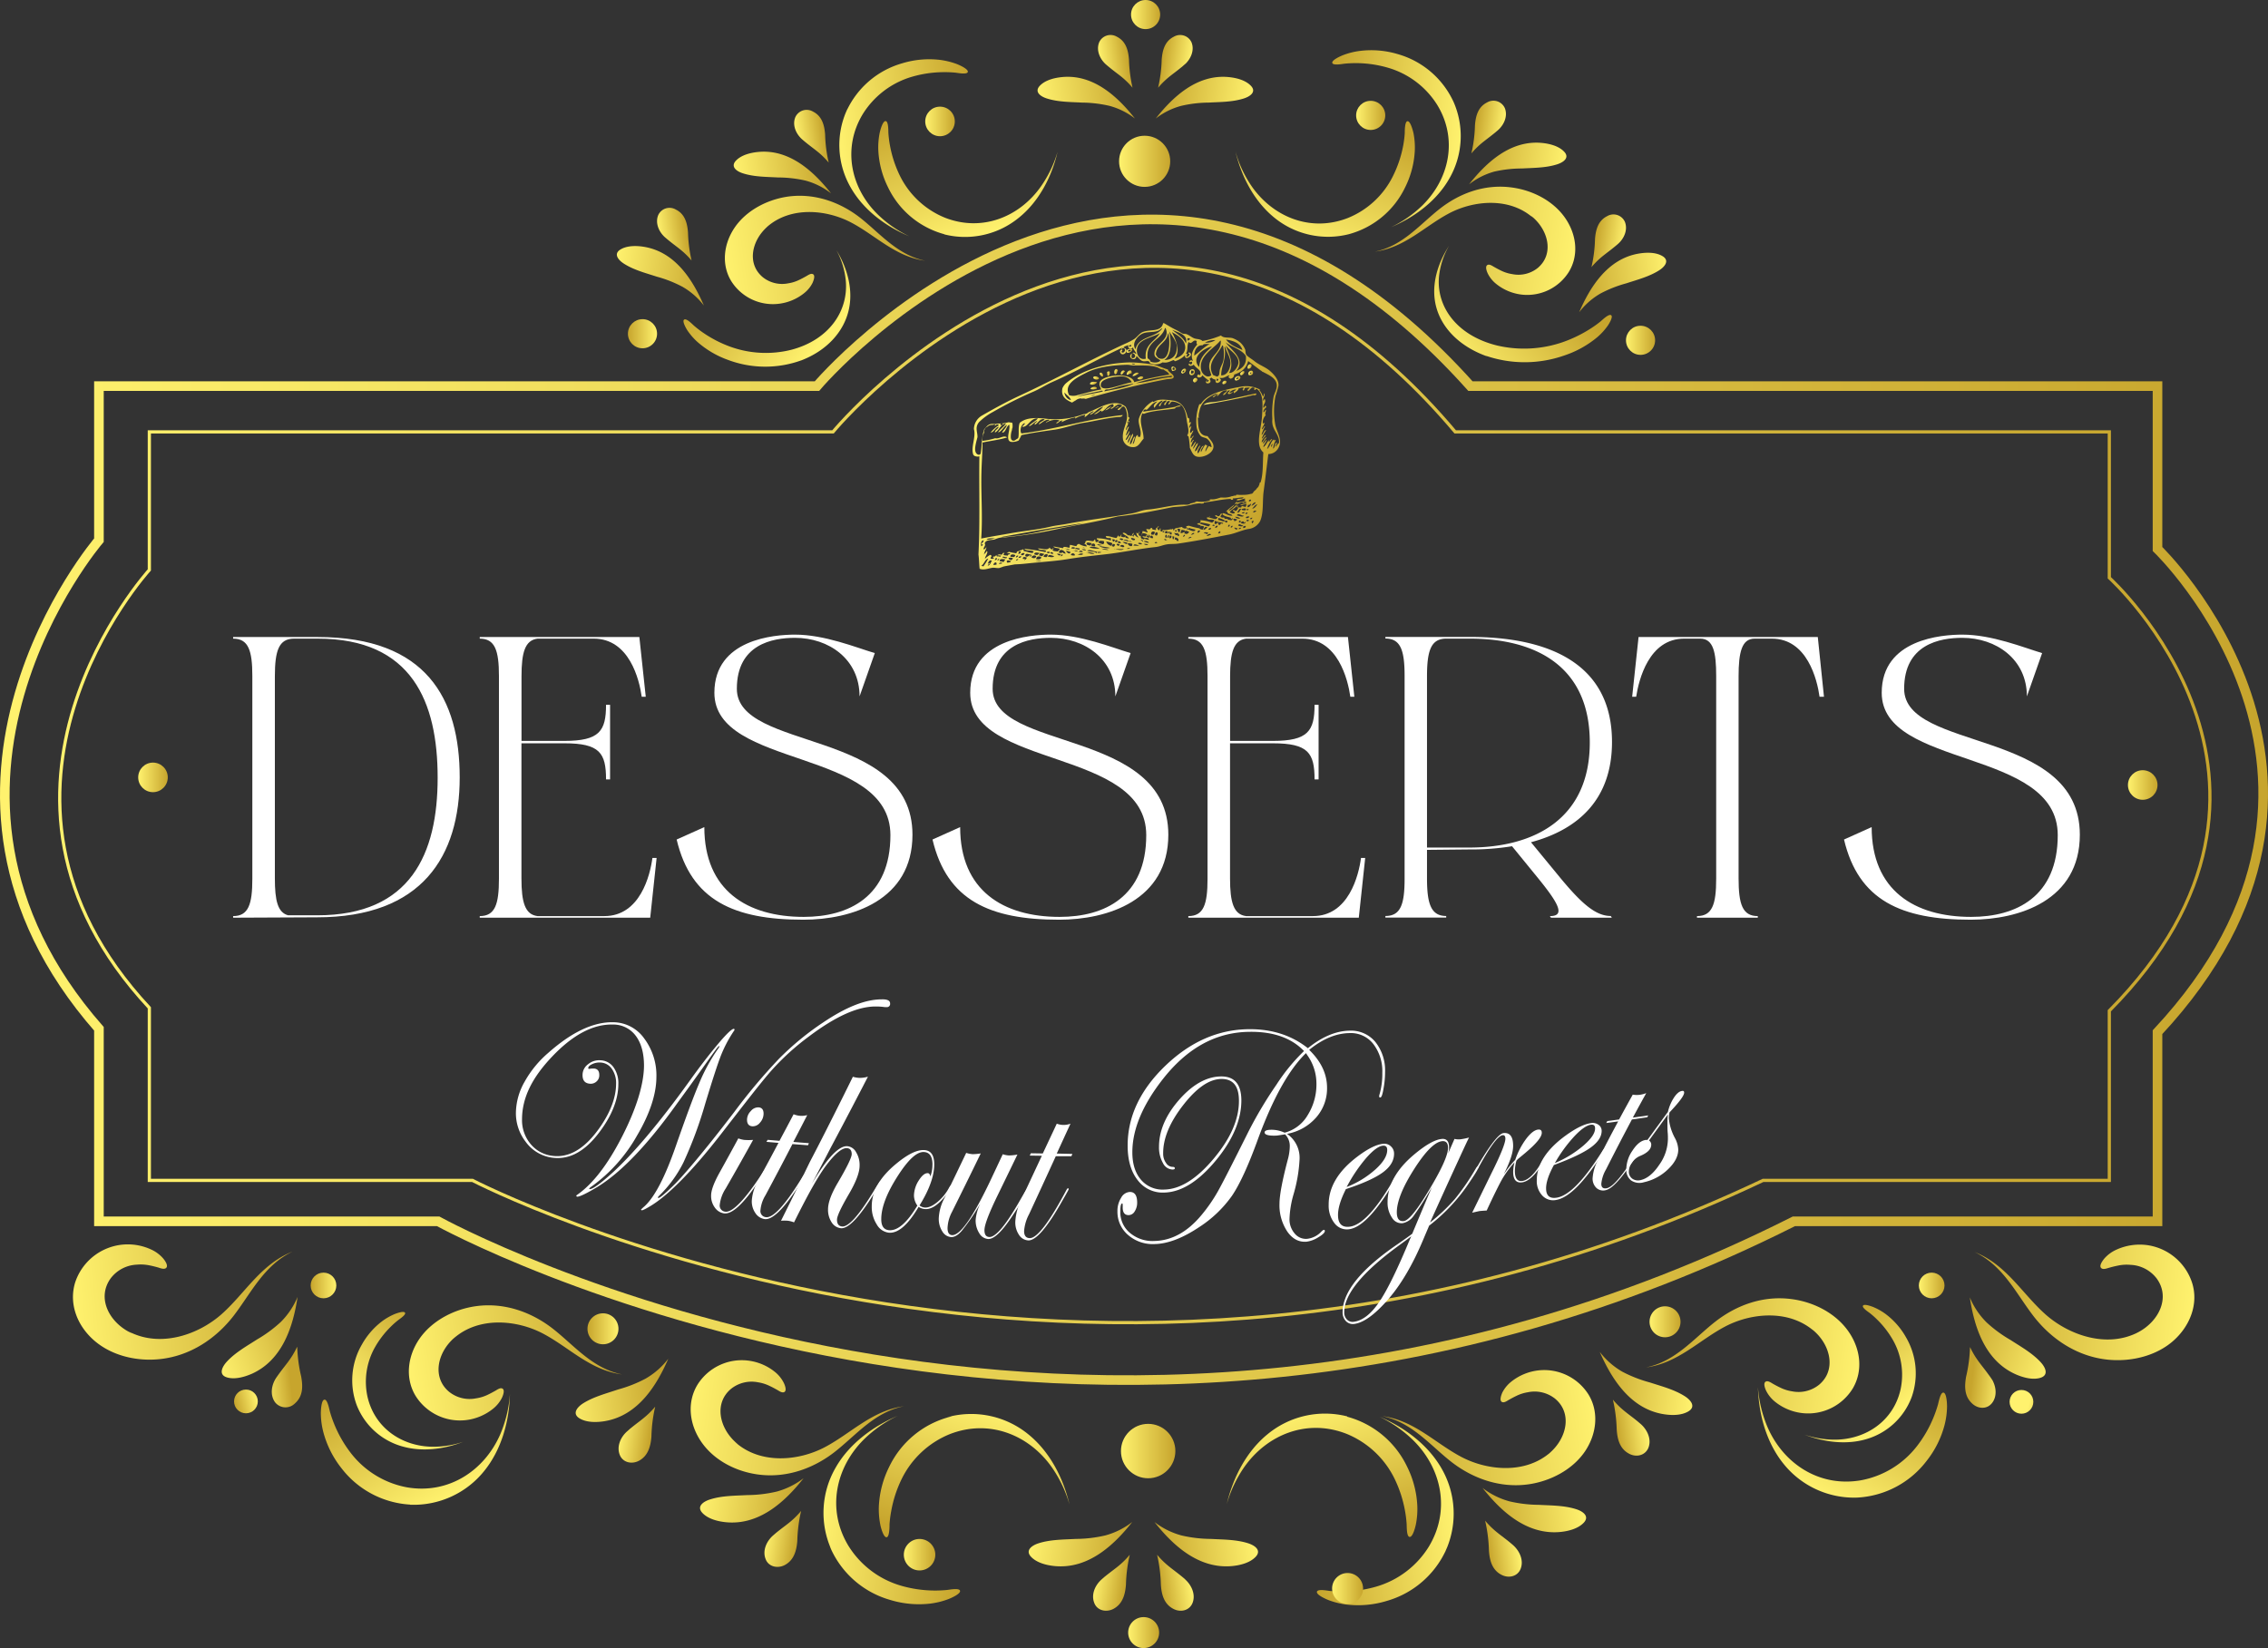 <?xml version="1.0" encoding="UTF-8"?> <svg xmlns="http://www.w3.org/2000/svg" xmlns:xlink="http://www.w3.org/1999/xlink" id="Слой_1" data-name="Слой 1" viewBox="0 0 708.61 515.04"><rect x="0" y="0" width="708.61" height="515.04" fill="#333333" stroke="none"/> <defs> <style>.cls-1,.cls-10,.cls-101,.cls-102,.cls-104,.cls-105,.cls-12,.cls-13,.cls-14,.cls-15,.cls-17,.cls-18,.cls-19,.cls-2,.cls-20,.cls-21,.cls-22,.cls-23,.cls-24,.cls-28,.cls-29,.cls-3,.cls-30,.cls-31,.cls-32,.cls-33,.cls-34,.cls-35,.cls-4,.cls-42,.cls-43,.cls-44,.cls-45,.cls-46,.cls-47,.cls-48,.cls-49,.cls-5,.cls-50,.cls-51,.cls-52,.cls-53,.cls-54,.cls-55,.cls-56,.cls-57,.cls-58,.cls-59,.cls-6,.cls-60,.cls-61,.cls-62,.cls-63,.cls-64,.cls-65,.cls-66,.cls-67,.cls-68,.cls-69,.cls-7,.cls-70,.cls-71,.cls-72,.cls-73,.cls-74,.cls-75,.cls-76,.cls-77,.cls-8,.cls-83,.cls-84,.cls-85,.cls-86,.cls-87,.cls-88,.cls-89,.cls-9,.cls-90,.cls-91,.cls-92,.cls-93,.cls-94,.cls-96,.cls-97,.cls-98,.cls-99{fill-rule:evenodd;}.cls-1{fill:url(#linear-gradient);}.cls-2{fill:url(#linear-gradient-2);}.cls-3{fill:url(#linear-gradient-3);}.cls-4{fill:url(#linear-gradient-4);}.cls-5{fill:url(#linear-gradient-5);}.cls-6{fill:url(#linear-gradient-6);}.cls-7{fill:url(#linear-gradient-7);}.cls-8{fill:url(#linear-gradient-8);}.cls-9{fill:url(#linear-gradient-9);}.cls-10{fill:url(#linear-gradient-10);}.cls-11{fill:url(#linear-gradient-11);}.cls-12{fill:url(#linear-gradient-12);}.cls-13{fill:url(#linear-gradient-13);}.cls-14{fill:url(#linear-gradient-14);}.cls-15{fill:url(#linear-gradient-15);}.cls-16{fill:url(#linear-gradient-16);}.cls-17{fill:url(#linear-gradient-17);}.cls-18{fill:url(#linear-gradient-18);}.cls-19{fill:url(#linear-gradient-19);}.cls-20{fill:url(#linear-gradient-20);}.cls-21{fill:url(#linear-gradient-21);}.cls-22{fill:url(#linear-gradient-22);}.cls-23{fill:url(#linear-gradient-23);}.cls-24{fill:url(#linear-gradient-24);}.cls-25{fill:url(#linear-gradient-25);}.cls-26{fill:url(#linear-gradient-26);}.cls-27{fill:url(#linear-gradient-27);}.cls-28{fill:url(#linear-gradient-28);}.cls-29{fill:url(#linear-gradient-29);}.cls-30{fill:url(#linear-gradient-30);}.cls-31{fill:url(#linear-gradient-31);}.cls-32{fill:url(#linear-gradient-32);}.cls-33{fill:url(#linear-gradient-33);}.cls-34{fill:url(#linear-gradient-34);}.cls-35{fill:url(#linear-gradient-35);}.cls-36{fill:url(#linear-gradient-36);}.cls-37{fill:url(#linear-gradient-37);}.cls-38{fill:url(#linear-gradient-38);}.cls-39{fill:url(#linear-gradient-39);}.cls-40{fill:url(#linear-gradient-40);}.cls-41{fill:#fff;}.cls-42{fill:url(#linear-gradient-41);}.cls-43{fill:url(#linear-gradient-42);}.cls-44{fill:url(#linear-gradient-43);}.cls-45{fill:url(#linear-gradient-44);}.cls-46{fill:url(#linear-gradient-45);}.cls-47{fill:url(#linear-gradient-46);}.cls-48{fill:url(#linear-gradient-47);}.cls-49{fill:url(#linear-gradient-48);}.cls-50{fill:url(#linear-gradient-49);}.cls-51{fill:url(#linear-gradient-50);}.cls-52{fill:url(#linear-gradient-51);}.cls-53{fill:url(#linear-gradient-52);}.cls-54{fill:url(#linear-gradient-53);}.cls-55{fill:url(#linear-gradient-54);}.cls-56{fill:url(#linear-gradient-55);}.cls-57{fill:url(#linear-gradient-56);}.cls-58{fill:url(#linear-gradient-57);}.cls-59{fill:url(#linear-gradient-58);}.cls-60{fill:url(#linear-gradient-59);}.cls-61{fill:url(#linear-gradient-60);}.cls-62{fill:url(#linear-gradient-61);}.cls-63{fill:url(#linear-gradient-62);}.cls-64{fill:url(#linear-gradient-63);}.cls-65{fill:url(#linear-gradient-64);}.cls-66{fill:url(#linear-gradient-65);}.cls-67{fill:url(#linear-gradient-66);}.cls-68{fill:url(#linear-gradient-67);}.cls-69{fill:url(#linear-gradient-68);}.cls-70{fill:url(#linear-gradient-69);}.cls-71{fill:url(#linear-gradient-70);}.cls-72{fill:url(#linear-gradient-71);}.cls-73{fill:url(#linear-gradient-72);}.cls-74{fill:url(#linear-gradient-73);}.cls-75{fill:url(#linear-gradient-74);}.cls-76{fill:url(#linear-gradient-75);}.cls-77{fill:url(#linear-gradient-76);}.cls-78,.cls-79,.cls-80{fill:none;stroke-miterlimit:10;}.cls-78{stroke-width:4px;stroke:url(#Безымянный_градиент_10);}.cls-79{stroke-width:3px;stroke:url(#linear-gradient-77);}.cls-80{stroke:url(#linear-gradient-78);}.cls-81{fill:url(#linear-gradient-79);}.cls-82{fill:url(#linear-gradient-80);}.cls-83{fill:url(#linear-gradient-81);}.cls-84{fill:url(#linear-gradient-82);}.cls-85{fill:url(#linear-gradient-83);}.cls-86{fill:url(#linear-gradient-84);}.cls-87{fill:url(#linear-gradient-85);}.cls-88{fill:url(#linear-gradient-86);}.cls-89{fill:url(#linear-gradient-87);}.cls-90{fill:url(#linear-gradient-88);}.cls-91{fill:url(#linear-gradient-89);}.cls-92{fill:url(#linear-gradient-90);}.cls-93{fill:url(#linear-gradient-91);}.cls-94{fill:url(#linear-gradient-92);}.cls-95{fill:url(#linear-gradient-93);}.cls-96{fill:url(#linear-gradient-94);}.cls-97{fill:url(#linear-gradient-95);}.cls-98{fill:url(#linear-gradient-96);}.cls-99{fill:url(#linear-gradient-97);}.cls-100{fill:url(#linear-gradient-98);}.cls-101{fill:url(#linear-gradient-99);}.cls-102{fill:url(#linear-gradient-100);}.cls-103{fill:url(#linear-gradient-101);}.cls-104{fill:url(#linear-gradient-102);}.cls-105{fill:url(#linear-gradient-103);}.cls-106{fill:url(#linear-gradient-104);}.cls-107{fill:url(#linear-gradient-105);}.cls-108{fill:url(#linear-gradient-106);}</style> <linearGradient id="linear-gradient" x1="336.04" y1="1004.72" x2="382.04" y2="1004.72" gradientTransform="matrix(-0.3, 0.95, 0.95, 0.3, -353.36, 38.85)" gradientUnits="userSpaceOnUse"> <stop offset="0" stop-color="#fff26e"></stop> <stop offset="1" stop-color="#c7a52d"></stop> </linearGradient> <linearGradient id="linear-gradient-2" x1="461.18" y1="710.89" x2="507.18" y2="710.89" gradientTransform="matrix(0.99, 0.14, 0.14, -0.99, -109.26, 1327.94)" xlink:href="#linear-gradient"></linearGradient> <linearGradient id="linear-gradient-3" x1="448.66" y1="651.03" x2="494.66" y2="651.03" gradientTransform="matrix(0.3, 0.95, -0.95, 0.3, 1078.79, 38.85)" xlink:href="#linear-gradient"></linearGradient> <linearGradient id="linear-gradient-4" x1="415.65" y1="732.81" x2="481.63" y2="732.81" gradientTransform="matrix(0.99, 0.14, 0.14, -0.99, -109.26, 1327.94)" xlink:href="#linear-gradient"></linearGradient> <linearGradient id="linear-gradient-5" x1="423.04" y1="707.78" x2="453.78" y2="707.78" gradientTransform="matrix(0.99, 0.14, 0.14, -0.99, -109.26, 1327.94)" xlink:href="#linear-gradient"></linearGradient> <linearGradient id="linear-gradient-6" x1="444.86" y1="696.87" x2="454.63" y2="696.87" gradientTransform="matrix(0.99, 0.14, 0.14, -0.99, -109.26, 1327.94)" xlink:href="#linear-gradient"></linearGradient> <linearGradient id="linear-gradient-7" x1="115.06" y1="661.51" x2="161.07" y2="661.51" gradientTransform="translate(850.25 1327.94) rotate(171.92)" xlink:href="#linear-gradient"></linearGradient> <linearGradient id="linear-gradient-8" x1="67.13" y1="680.28" x2="133.11" y2="680.28" gradientTransform="translate(850.25 1327.94) rotate(171.92)" xlink:href="#linear-gradient"></linearGradient> <linearGradient id="linear-gradient-9" x1="74.52" y1="655.25" x2="105.25" y2="655.25" gradientTransform="translate(850.25 1327.94) rotate(171.92)" xlink:href="#linear-gradient"></linearGradient> <linearGradient id="linear-gradient-10" x1="96.34" y1="644.33" x2="106.1" y2="644.33" gradientTransform="translate(850.25 1327.94) rotate(171.92)" xlink:href="#linear-gradient"></linearGradient> <linearGradient id="linear-gradient-11" x1="605.78" y1="657.33" x2="615.46" y2="657.33" gradientTransform="matrix(1, 0, 0, -1, -189.58, 1153.74)" xlink:href="#linear-gradient"></linearGradient> <linearGradient id="linear-gradient-12" x1="177.5" y1="659.1" x2="208.24" y2="659.1" gradientTransform="translate(850.25 1327.94) rotate(171.92)" xlink:href="#linear-gradient"></linearGradient> <linearGradient id="linear-gradient-13" x1="199.32" y1="648.19" x2="209.09" y2="648.19" gradientTransform="translate(850.25 1327.94) rotate(171.92)" xlink:href="#linear-gradient"></linearGradient> <linearGradient id="linear-gradient-14" x1="558.72" y1="713.2" x2="589.46" y2="713.2" gradientTransform="matrix(0.99, 0.14, 0.14, -0.99, -141.68, 1327.94)" xlink:href="#linear-gradient"></linearGradient> <linearGradient id="linear-gradient-15" x1="580.54" y1="702.29" x2="590.31" y2="702.29" gradientTransform="matrix(0.99, 0.14, 0.14, -0.99, -141.68, 1327.94)" xlink:href="#linear-gradient"></linearGradient> <linearGradient id="linear-gradient-16" x1="542.06" y1="643.54" x2="551.74" y2="643.54" gradientTransform="matrix(1, 0, 0, -1, -189.58, 1153.74)" xlink:href="#linear-gradient"></linearGradient> <linearGradient id="linear-gradient-17" x1="39.58" y1="553.73" x2="74.68" y2="553.73" gradientTransform="matrix(-0.61, -0.79, -0.79, 0.61, 1240.7, 357.58)" xlink:href="#linear-gradient"></linearGradient> <linearGradient id="linear-gradient-18" x1="282.28" y1="513.38" x2="328.28" y2="513.38" gradientTransform="matrix(0.49, -0.87, -0.87, -0.49, 1062.69, 1183.01)" xlink:href="#linear-gradient"></linearGradient> <linearGradient id="linear-gradient-19" x1="-43.27" y1="871.81" x2="22.71" y2="871.81" gradientTransform="matrix(-0.99, -0.14, -0.14, 0.99, 850.25, -222.12)" xlink:href="#linear-gradient"></linearGradient> <linearGradient id="linear-gradient-20" x1="-142.75" y1="768.02" x2="-72.96" y2="768.02" gradientTransform="translate(653.16 1378.74) rotate(-174.04)" xlink:href="#linear-gradient"></linearGradient> <linearGradient id="linear-gradient-21" x1="8.96" y1="754.8" x2="39.69" y2="754.8" gradientTransform="translate(638.7 1405.63) rotate(-173.22)" xlink:href="#linear-gradient"></linearGradient> <linearGradient id="linear-gradient-22" x1="51.5" y1="676.17" x2="61.27" y2="676.17" gradientTransform="translate(850.25 1327.94) rotate(171.92)" xlink:href="#linear-gradient"></linearGradient> <linearGradient id="linear-gradient-23" x1="-100.48" y1="861.16" x2="-69.74" y2="861.16" gradientTransform="matrix(-0.93, -0.37, 0.37, -0.93, 420.02, 1408.91)" xlink:href="#linear-gradient"></linearGradient> <linearGradient id="linear-gradient-24" x1="-81.54" y1="750.91" x2="-71.78" y2="750.91" gradientTransform="matrix(-0.99, -0.12, 0.12, -0.99, 644.41, 1387.92)" xlink:href="#linear-gradient"></linearGradient> <linearGradient id="linear-gradient-25" x1="704.96" y1="740.68" x2="714.64" y2="740.68" gradientTransform="matrix(1, 0, 0, -1, -189.58, 1153.74)" xlink:href="#linear-gradient"></linearGradient> <linearGradient id="linear-gradient-26" x1="789.1" y1="752.02" x2="797.12" y2="752.02" gradientTransform="matrix(1, 0, 0, -1, -189.58, 1153.74)" xlink:href="#linear-gradient"></linearGradient> <linearGradient id="linear-gradient-27" x1="830.86" y1="796.59" x2="838.27" y2="796.59" gradientTransform="matrix(0.97, 0.26, 0.26, -0.97, -378.99, 994.69)" xlink:href="#linear-gradient"></linearGradient> <linearGradient id="linear-gradient-28" x1="437.82" y1="1068.15" x2="472.91" y2="1068.15" gradientTransform="matrix(0.61, -0.79, 0.79, 0.61, -803.48, 357.58)" xlink:href="#linear-gradient"></linearGradient> <linearGradient id="linear-gradient-29" x1="-39.69" y1="1078.68" x2="6.31" y2="1078.68" gradientTransform="translate(-625.47 1183.01) rotate(-119.47)" xlink:href="#linear-gradient"></linearGradient> <linearGradient id="linear-gradient-30" x1="600.52" y1="965.38" x2="666.5" y2="965.38" gradientTransform="translate(-413.04 -222.12) rotate(-8.08)" xlink:href="#linear-gradient"></linearGradient> <linearGradient id="linear-gradient-31" x1="504.11" y1="700.61" x2="573.9" y2="700.61" gradientTransform="matrix(0.99, -0.1, -0.1, -0.99, -215.94, 1378.74)" xlink:href="#linear-gradient"></linearGradient> <linearGradient id="linear-gradient-32" x1="654.7" y1="675.82" x2="685.44" y2="675.82" gradientTransform="matrix(0.99, -0.12, -0.12, -0.99, -201.48, 1405.63)" xlink:href="#linear-gradient"></linearGradient> <linearGradient id="linear-gradient-33" x1="695.91" y1="765.4" x2="705.68" y2="765.4" gradientTransform="matrix(0.99, 0.14, 0.14, -0.99, -413.04, 1327.94)" xlink:href="#linear-gradient"></linearGradient> <linearGradient id="linear-gradient-34" x1="504.26" y1="621.86" x2="534.99" y2="621.86" gradientTransform="matrix(0.93, -0.37, -0.37, -0.93, 17.2, 1408.91)" xlink:href="#linear-gradient"></linearGradient> <linearGradient id="linear-gradient-35" x1="564.33" y1="674.67" x2="574.1" y2="674.67" gradientTransform="matrix(0.99, -0.12, -0.12, -0.99, -207.2, 1387.92)" xlink:href="#linear-gradient"></linearGradient> <linearGradient id="linear-gradient-36" x1="54.41" y1="738.48" x2="64.09" y2="738.48" gradientTransform="translate(247.64 1153.74) rotate(180)" xlink:href="#linear-gradient"></linearGradient> <linearGradient id="linear-gradient-37" x1="142.55" y1="752.02" x2="150.57" y2="752.02" gradientTransform="translate(247.64 1153.74) rotate(180)" xlink:href="#linear-gradient"></linearGradient> <linearGradient id="linear-gradient-38" x1="202.1" y1="630.35" x2="209.52" y2="630.35" gradientTransform="translate(437.05 994.69) rotate(165.18)" xlink:href="#linear-gradient"></linearGradient> <linearGradient id="linear-gradient-39" x1="471.97" y1="667.88" x2="481.81" y2="667.88" gradientTransform="matrix(1, 0, 0, -1, -189.58, 1153.74)" xlink:href="#linear-gradient"></linearGradient> <linearGradient id="linear-gradient-40" x1="539.81" y1="700.27" x2="556.81" y2="700.27" gradientTransform="matrix(1, 0, 0, -1, -189.58, 1153.74)" xlink:href="#linear-gradient"></linearGradient> <linearGradient id="linear-gradient-41" x1="556.81" y1="303.79" x2="557.91" y2="303.79" gradientTransform="translate(118.44 -100.73) rotate(14.77)" xlink:href="#linear-gradient"></linearGradient> <linearGradient id="linear-gradient-42" x1="533.9" y1="310.59" x2="535.39" y2="310.59" gradientTransform="translate(118.44 -100.73) rotate(14.77)" xlink:href="#linear-gradient"></linearGradient> <linearGradient id="linear-gradient-43" x1="557.54" y1="305.67" x2="558.96" y2="305.67" gradientTransform="translate(118.44 -100.73) rotate(14.77)" xlink:href="#linear-gradient"></linearGradient> <linearGradient id="linear-gradient-44" x1="537.19" y1="310.45" x2="538.5" y2="310.45" gradientTransform="translate(118.44 -100.73) rotate(14.77)" xlink:href="#linear-gradient"></linearGradient> <linearGradient id="linear-gradient-45" x1="539.68" y1="310.04" x2="541.31" y2="310.04" gradientTransform="translate(118.44 -100.73) rotate(14.77)" xlink:href="#linear-gradient"></linearGradient> <linearGradient id="linear-gradient-46" x1="555.13" y1="306.38" x2="556.3" y2="306.38" gradientTransform="translate(118.44 -100.73) rotate(14.77)" xlink:href="#linear-gradient"></linearGradient> <linearGradient id="linear-gradient-47" x1="553.88" y1="308.32" x2="555.5" y2="308.32" gradientTransform="translate(118.44 -100.73) rotate(14.77)" xlink:href="#linear-gradient"></linearGradient> <linearGradient id="linear-gradient-48" x1="541.41" y1="312.25" x2="542.7" y2="312.25" gradientTransform="translate(118.44 -100.73) rotate(14.77)" xlink:href="#linear-gradient"></linearGradient> <linearGradient id="linear-gradient-49" x1="541.83" y1="312.27" x2="542.23" y2="312.27" gradientTransform="translate(118.44 -100.73) rotate(14.77)" xlink:href="#linear-gradient"></linearGradient> <linearGradient id="linear-gradient-50" x1="550.49" y1="310.61" x2="551.67" y2="310.61" gradientTransform="translate(118.44 -100.73) rotate(14.77)" xlink:href="#linear-gradient"></linearGradient> <linearGradient id="linear-gradient-51" x1="546.53" y1="315.22" x2="561.69" y2="315.22" gradientTransform="translate(118.44 -100.73) rotate(14.77)" xlink:href="#linear-gradient"></linearGradient> <linearGradient id="linear-gradient-52" x1="562.36" y1="303.47" x2="562.69" y2="303.47" gradientTransform="translate(118.44 -100.73) rotate(14.77)" xlink:href="#linear-gradient"></linearGradient> <linearGradient id="linear-gradient-53" x1="560.47" y1="302.87" x2="561.13" y2="302.87" gradientTransform="translate(118.44 -100.73) rotate(14.77)" xlink:href="#linear-gradient"></linearGradient> <linearGradient id="linear-gradient-54" x1="518.99" y1="308.6" x2="520.65" y2="308.6" gradientTransform="translate(118.44 -100.73) rotate(14.77)" xlink:href="#linear-gradient"></linearGradient> <linearGradient id="linear-gradient-55" x1="502.59" y1="319.84" x2="535.31" y2="319.84" gradientTransform="translate(118.44 -100.73) rotate(14.77)" xlink:href="#linear-gradient"></linearGradient> <linearGradient id="linear-gradient-56" x1="516.91" y1="315.99" x2="517.91" y2="315.99" gradientTransform="translate(118.44 -100.73) rotate(14.77)" xlink:href="#linear-gradient"></linearGradient> <linearGradient id="linear-gradient-57" x1="520.83" y1="315.26" x2="522.28" y2="315.26" gradientTransform="translate(118.44 -100.73) rotate(14.77)" xlink:href="#linear-gradient"></linearGradient> <linearGradient id="linear-gradient-58" x1="518.99" y1="315.72" x2="520.16" y2="315.72" gradientTransform="translate(118.44 -100.73) rotate(14.77)" xlink:href="#linear-gradient"></linearGradient> <linearGradient id="linear-gradient-59" x1="514.8" y1="317.14" x2="515.74" y2="317.14" gradientTransform="translate(118.44 -100.73) rotate(14.77)" xlink:href="#linear-gradient"></linearGradient> <linearGradient id="linear-gradient-60" x1="522.73" y1="315.22" x2="524.5" y2="315.22" gradientTransform="translate(118.44 -100.73) rotate(14.77)" xlink:href="#linear-gradient"></linearGradient> <linearGradient id="linear-gradient-61" x1="512.64" y1="318.01" x2="513.89" y2="318.01" gradientTransform="translate(118.44 -100.73) rotate(14.77)" xlink:href="#linear-gradient"></linearGradient> <linearGradient id="linear-gradient-62" x1="524.41" y1="315.9" x2="526.14" y2="315.9" gradientTransform="translate(118.44 -100.73) rotate(14.77)" xlink:href="#linear-gradient"></linearGradient> <linearGradient id="linear-gradient-63" x1="511.02" y1="319.47" x2="512.88" y2="319.47" gradientTransform="translate(118.44 -100.73) rotate(14.77)" xlink:href="#linear-gradient"></linearGradient> <linearGradient id="linear-gradient-64" x1="510.53" y1="321.24" x2="512.56" y2="321.24" gradientTransform="translate(118.44 -100.73) rotate(14.77)" xlink:href="#linear-gradient"></linearGradient> <linearGradient id="linear-gradient-65" x1="511.08" y1="322.74" x2="513.02" y2="322.74" gradientTransform="translate(118.44 -100.73) rotate(14.77)" xlink:href="#linear-gradient"></linearGradient> <linearGradient id="linear-gradient-66" x1="517.23" y1="327.63" x2="518.87" y2="327.63" gradientTransform="translate(118.44 -100.73) rotate(14.77)" xlink:href="#linear-gradient"></linearGradient> <linearGradient id="linear-gradient-67" x1="489.03" y1="337.89" x2="489.03" y2="337.89" gradientTransform="translate(118.44 -100.73) rotate(14.77)" xlink:href="#linear-gradient"></linearGradient> <linearGradient id="linear-gradient-68" x1="520.03" y1="326.65" x2="521.09" y2="326.65" gradientTransform="translate(118.44 -100.73) rotate(14.77)" xlink:href="#linear-gradient"></linearGradient> <linearGradient id="linear-gradient-69" x1="478.92" y1="341.46" x2="572.94" y2="341.46" gradientTransform="translate(118.44 -100.73) rotate(14.77)" xlink:href="#linear-gradient"></linearGradient> <linearGradient id="linear-gradient-70" x1="519.84" y1="306.02" x2="520.19" y2="306.02" gradientTransform="translate(118.44 -100.73) rotate(14.77)" xlink:href="#linear-gradient"></linearGradient> <linearGradient id="linear-gradient-71" x1="497.98" y1="336.56" x2="498.41" y2="336.56" gradientTransform="translate(118.44 -100.73) rotate(14.77)" xlink:href="#linear-gradient"></linearGradient> <linearGradient id="linear-gradient-72" x1="516.56" y1="328.01" x2="516.9" y2="328.01" gradientTransform="translate(118.44 -100.73) rotate(14.77)" xlink:href="#linear-gradient"></linearGradient> <linearGradient id="linear-gradient-73" x1="517.06" y1="327.15" x2="517.49" y2="327.15" gradientTransform="translate(118.44 -100.73) rotate(14.77)" xlink:href="#linear-gradient"></linearGradient> <linearGradient id="linear-gradient-74" x1="519.53" y1="326.05" x2="520.09" y2="326.05" gradientTransform="translate(118.44 -100.73) rotate(14.77)" xlink:href="#linear-gradient"></linearGradient> <linearGradient id="linear-gradient-75" x1="568.64" y1="326.6" x2="568.89" y2="326.6" gradientTransform="translate(118.44 -100.73) rotate(14.77)" xlink:href="#linear-gradient"></linearGradient> <linearGradient id="linear-gradient-76" x1="542.5" y1="310.47" x2="542.91" y2="310.47" gradientTransform="translate(118.44 -100.73) rotate(14.77)" xlink:href="#linear-gradient"></linearGradient> <radialGradient id="Безымянный_градиент_10" cx="863.67" cy="402.73" r="0" gradientUnits="userSpaceOnUse"> <stop offset="0.31" stop-color="#d25527"></stop> <stop offset="0.78" stop-color="#9f3822"></stop> <stop offset="1" stop-color="#2b1010"></stop> </radialGradient> <linearGradient id="linear-gradient-77" x1="189.58" y1="470.48" x2="898.19" y2="470.48" gradientTransform="matrix(1, 0, 0, 1, 0, 0)" xlink:href="#linear-gradient"></linearGradient> <linearGradient id="linear-gradient-78" x1="200.64" y1="425.12" x2="907.25" y2="425.12" gradientTransform="translate(16.73 87.83) scale(0.95 0.9)" xlink:href="#linear-gradient"></linearGradient> <linearGradient id="linear-gradient-79" x1="43.18" y1="242.94" x2="52.42" y2="242.94" gradientTransform="matrix(1, 0, 0, 1, 0, 0)" xlink:href="#linear-gradient"></linearGradient> <linearGradient id="linear-gradient-80" x1="664.85" y1="245.32" x2="674.09" y2="245.32" gradientTransform="matrix(1, 0, 0, 1, 0, 0)" xlink:href="#linear-gradient"></linearGradient> <linearGradient id="linear-gradient-81" x1="734.37" y1="1128.95" x2="777.6" y2="1128.95" gradientTransform="translate(-353.36 1335.43) rotate(-107.66)" xlink:href="#linear-gradient"></linearGradient> <linearGradient id="linear-gradient-82" x1="524.43" y1="300.37" x2="567.65" y2="300.37" gradientTransform="matrix(0.99, -0.14, 0.14, 0.99, -109.26, 46.35)" xlink:href="#linear-gradient"></linearGradient> <linearGradient id="linear-gradient-83" x1="846.68" y1="776.24" x2="889.91" y2="776.24" gradientTransform="matrix(0.3, -0.95, -0.95, -0.3, 1078.79, 1335.43)" xlink:href="#linear-gradient"></linearGradient> <linearGradient id="linear-gradient-84" x1="484.16" y1="326.26" x2="546.16" y2="326.26" gradientTransform="matrix(0.99, -0.14, 0.14, 0.99, -109.26, 46.35)" xlink:href="#linear-gradient"></linearGradient> <linearGradient id="linear-gradient-85" x1="491.11" y1="302.74" x2="519.99" y2="302.74" gradientTransform="matrix(0.99, -0.14, 0.14, 0.99, -109.26, 46.35)" xlink:href="#linear-gradient"></linearGradient> <linearGradient id="linear-gradient-86" x1="511.61" y1="292.49" x2="520.79" y2="292.49" gradientTransform="matrix(0.99, -0.14, 0.14, 0.99, -109.26, 46.35)" xlink:href="#linear-gradient"></linearGradient> <linearGradient id="linear-gradient-87" x1="171.56" y1="247.4" x2="214.79" y2="247.4" gradientTransform="matrix(-0.99, -0.14, -0.14, 0.99, 850.25, 46.35)" xlink:href="#linear-gradient"></linearGradient> <linearGradient id="linear-gradient-88" x1="857.89" y1="1213.61" x2="901.12" y2="1213.61" gradientTransform="matrix(0.89, -0.44, -0.58, -0.68, 579.59, 1532.31)" xlink:href="#linear-gradient"></linearGradient> <linearGradient id="linear-gradient-89" x1="414.6" y1="1499.49" x2="457.83" y2="1499.49" gradientTransform="matrix(-0.84, -0.44, 0.54, -0.68, -17.57, 1532.31)" xlink:href="#linear-gradient"></linearGradient> <linearGradient id="linear-gradient-90" x1="131.3" y1="273.3" x2="193.3" y2="273.3" gradientTransform="matrix(-0.99, -0.14, -0.14, 0.99, 850.25, 46.35)" xlink:href="#linear-gradient"></linearGradient> <linearGradient id="linear-gradient-91" x1="138.24" y1="249.78" x2="167.13" y2="249.78" gradientTransform="matrix(-0.99, -0.14, -0.14, 0.99, 850.25, 46.35)" xlink:href="#linear-gradient"></linearGradient> <linearGradient id="linear-gradient-92" x1="158.75" y1="239.52" x2="167.92" y2="239.52" gradientTransform="matrix(-0.99, -0.14, -0.14, 0.99, 850.25, 46.35)" xlink:href="#linear-gradient"></linearGradient> <linearGradient id="linear-gradient-93" x1="423.71" y1="36.06" x2="432.8" y2="36.06" gradientTransform="matrix(1, 0, 0, 1, 0, 0)" xlink:href="#linear-gradient"></linearGradient> <linearGradient id="linear-gradient-94" x1="238.03" y1="243.2" x2="266.92" y2="243.2" gradientTransform="matrix(-0.99, -0.14, -0.14, 0.99, 850.25, 46.35)" xlink:href="#linear-gradient"></linearGradient> <linearGradient id="linear-gradient-95" x1="258.54" y1="232.94" x2="267.72" y2="232.94" gradientTransform="matrix(-0.99, -0.14, -0.14, 0.99, 850.25, 46.35)" xlink:href="#linear-gradient"></linearGradient> <linearGradient id="linear-gradient-96" x1="620.48" y1="297.47" x2="649.37" y2="297.47" gradientTransform="matrix(0.99, -0.14, 0.14, 0.99, -141.68, 46.35)" xlink:href="#linear-gradient"></linearGradient> <linearGradient id="linear-gradient-97" x1="640.99" y1="287.21" x2="650.16" y2="287.21" gradientTransform="matrix(0.99, -0.14, 0.14, 0.99, -141.68, 46.35)" xlink:href="#linear-gradient"></linearGradient> <linearGradient id="linear-gradient-98" x1="353.39" y1="4.55" x2="362.48" y2="4.55" gradientTransform="matrix(1, 0, 0, 1, 0, 0)" xlink:href="#linear-gradient"></linearGradient> <linearGradient id="linear-gradient-99" x1="-31.59" y1="344.23" x2="-2.71" y2="344.23" gradientTransform="matrix(-0.99, 0.12, 0.12, 0.99, 638.7, -31.35)" xlink:href="#linear-gradient"></linearGradient> <linearGradient id="linear-gradient-100" x1="116.62" y1="269.44" x2="125.79" y2="269.44" gradientTransform="matrix(-0.99, -0.14, -0.14, 0.99, 850.25, 46.35)" xlink:href="#linear-gradient"></linearGradient> <linearGradient id="linear-gradient-101" x1="508.02" y1="106.35" x2="517.12" y2="106.35" gradientTransform="matrix(1, 0, 0, 1, 0, 0)" xlink:href="#linear-gradient"></linearGradient> <linearGradient id="linear-gradient-102" x1="618.83" y1="264.83" x2="647.72" y2="264.83" gradientTransform="translate(-201.48 -31.35) rotate(6.78)" xlink:href="#linear-gradient"></linearGradient> <linearGradient id="linear-gradient-103" x1="765.66" y1="359.46" x2="774.83" y2="359.46" gradientTransform="matrix(0.99, -0.14, 0.14, 0.99, -413.04, 46.35)" xlink:href="#linear-gradient"></linearGradient> <linearGradient id="linear-gradient-104" x1="42.35" y1="324.84" x2="51.45" y2="324.84" gradientTransform="matrix(-1, 0, 0, 1, 247.64, -220.54)" xlink:href="#linear-gradient"></linearGradient> <linearGradient id="linear-gradient-105" x1="289.08" y1="37.95" x2="298.32" y2="37.95" gradientTransform="matrix(1, 0, 0, 1, 0, 0)" xlink:href="#linear-gradient"></linearGradient> <linearGradient id="linear-gradient-106" x1="349.64" y1="50.41" x2="365.62" y2="50.41" gradientTransform="matrix(1, 0, 0, 1, 0, 0)" xlink:href="#linear-gradient"></linearGradient> </defs> <path class="cls-1" d="M486.13,663.28A28.21,28.21,0,0,1,511,668.89c6.42,5.24,10.74,13.27,12.72,21.82a38.78,38.78,0,0,0-5.53-11.66c-7.16-10.13-19.61-15.15-31.93-10.3a28.77,28.77,0,0,0-15,14.07,38,38,0,0,0-3.24,10,35.62,35.62,0,0,0-.52,4.1c0,.7,0,3.63-.79,4-1.08.4-2-3.31-2.11-4a24.53,24.53,0,0,1-.43-5.7,30.74,30.74,0,0,1,3.19-12.2,29.18,29.18,0,0,1,18.73-15.63C489,662.57,483.38,664,486.13,663.28Z" transform="translate(-189.58 -220.54)"></path> <path class="cls-2" d="M449.27,704.69a28.18,28.18,0,0,1,1.39-25.48C454.75,672,462,666.42,470.05,663a38.9,38.9,0,0,0-10.57,7.39c-8.8,8.75-11.68,21.86-4.84,33.2A28.78,28.78,0,0,0,471,716.06a38.38,38.38,0,0,0,10.36,1.54,37.64,37.64,0,0,0,4.12-.18c.71-.07,3.58-.64,4,.13.58,1-2.94,2.49-3.61,2.74a24.52,24.52,0,0,1-5.55,1.38,30.81,30.81,0,0,1-12.56-1.12,29.11,29.11,0,0,1-18.53-15.86C448.1,702,450.4,707.29,449.27,704.69Z" transform="translate(-189.58 -220.54)"></path> <path class="cls-3" d="M610.49,663.28a29.18,29.18,0,0,1,18.73,15.63,30.56,30.56,0,0,1,3.18,12.2,24.53,24.53,0,0,1-.42,5.7c-.14.71-1,4.42-2.11,4-.84-.32-.75-3.25-.8-4a35.59,35.59,0,0,0-.51-4.1,38.33,38.33,0,0,0-3.24-10,28.75,28.75,0,0,0-15-14.07c-12.31-4.85-24.76.17-31.93,10.3a39,39,0,0,0-5.52,11.66c2-8.55,6.29-16.58,12.71-21.82a28.22,28.22,0,0,1,24.9-5.61Z" transform="translate(-189.58 -220.54)"></path> <path class="cls-4" d="M419.42,671.34c7.83,6.87,19.62,5.79,27.81,1.49S462,661.34,472,660c-9.22,1.86-14.89,9-21.57,14.24-6.53,5.12-15.12,8.38-24.26,7.06-7-1-13.64-4.58-17.47-10.15s-4.5-12.38-1.24-17.81a16.33,16.33,0,0,1,15.6-7.63,16.51,16.51,0,0,1,8.54,3.49,10.36,10.36,0,0,1,2.87,3.51c.33.67,1.07,2.53.05,2.91-.67.25-1.57-.42-2.12-.73-.77-.43-1.54-.85-2.34-1.22a12.51,12.51,0,0,0-3.62-1.14,10.27,10.27,0,0,0-8.48,2.06c-5.31,4.47-3.66,12.11,1.49,16.71C421.35,673,418.49,670.51,419.42,671.34Z" transform="translate(-189.58 -220.54)"></path> <path class="cls-5" d="M432.2,686.69a24.07,24.07,0,0,0,8.46-4.2c-5.46,6.92-13.57,14.81-24.26,13.76-2.51-.24-5.5-1-7.29-2.82-2.09-2.13.3-3.7,2.41-4.33,3.66-1.15,7.66-1.12,11.54-1.33A41.4,41.4,0,0,0,432.2,686.69Z" transform="translate(-189.58 -220.54)"></path> <path class="cls-6" d="M431.08,700.41c3.68-3.19,5.7-4,8.8-7.69a47.1,47.1,0,0,0-1.19,9.34c-.23,3-1,6.08-4,7.62-2.2,1.1-5,.48-5.89-1.89-1.06-2.65.27-5.61,2.31-7.38C434.76,697.22,427.51,703.52,431.08,700.41Z" transform="translate(-189.58 -220.54)"></path> <path class="cls-7" d="M641.34,705a29.17,29.17,0,0,1-18.53,15.86,30.64,30.64,0,0,1-12.56,1.11,24,24,0,0,1-5.55-1.37c-.67-.25-4.19-1.75-3.61-2.75.45-.77,3.32-.19,4-.12a35.3,35.3,0,0,0,4.12.17,38.5,38.5,0,0,0,10.37-1.53A28.73,28.73,0,0,0,636,703.88c6.84-11.33,4-24.45-4.84-33.2a38.87,38.87,0,0,0-10.57-7.38c8.1,3.37,15.3,9,19.39,16.16A28.2,28.2,0,0,1,641.34,705C640.21,707.55,642.51,702.27,641.34,705Z" transform="translate(-189.58 -220.54)"></path> <path class="cls-8" d="M674,674.39c5.15-4.6,6.8-12.24,1.49-16.71a10.27,10.27,0,0,0-8.48-2.06,12.81,12.81,0,0,0-3.62,1.13c-.8.38-1.57.8-2.34,1.23-.55.31-1.46,1-2.12.73-1-.38-.28-2.24,0-2.91a10.36,10.36,0,0,1,2.87-3.51,16.6,16.6,0,0,1,8.54-3.5,16.35,16.35,0,0,1,15.6,7.64c3.26,5.42,2.53,12.32-1.24,17.81s-10.51,9.14-17.47,10.15c-9.14,1.32-17.73-1.94-24.27-7.06S630.69,665,621.47,663.09c9.95,1.3,16.56,8.49,24.74,12.78s20,5.38,27.81-1.48C675,673.56,672.09,676.08,674,674.39Z" transform="translate(-189.58 -220.54)"></path> <path class="cls-9" d="M670.38,690.82c3.88.21,7.88.18,11.54,1.32,2.11.64,4.5,2.21,2.41,4.34-1.79,1.83-4.78,2.58-7.29,2.82-10.69,1-18.8-6.84-24.26-13.77a23.92,23.92,0,0,0,8.46,4.21A42,42,0,0,0,670.38,690.82Z" transform="translate(-189.58 -220.54)"></path> <path class="cls-10" d="M662.36,703.46c2,1.77,3.37,4.72,2.31,7.38-.94,2.37-3.69,3-5.89,1.89-3.07-1.54-3.8-4.63-4-7.63a47.1,47.1,0,0,0-1.19-9.33c3.09,3.65,5.12,4.5,8.8,7.69S658.68,700.27,662.36,703.46Z" transform="translate(-189.58 -220.54)"></path> <circle class="cls-11" cx="421.04" cy="496.42" r="4.84"></circle> <path class="cls-12" d="M567.87,701.47c3.88.21,7.89.18,11.55,1.32,2.11.64,4.49,2.21,2.41,4.34-1.79,1.83-4.78,2.58-7.29,2.82-10.69,1-18.8-6.84-24.26-13.77a23.84,23.84,0,0,0,8.46,4.21A41.38,41.38,0,0,0,567.87,701.47Z" transform="translate(-189.58 -220.54)"></path> <path class="cls-13" d="M559.85,714.11c2,1.77,3.37,4.72,2.32,7.38-.95,2.37-3.69,3-5.89,1.89-3.08-1.54-3.8-4.63-4-7.62a46.37,46.37,0,0,0-1.18-9.34c3.09,3.65,5.11,4.5,8.79,7.69Z" transform="translate(-189.58 -220.54)"></path> <path class="cls-14" d="M534.88,700.39a23.92,23.92,0,0,0,8.46-4.21c-5.46,6.93-13.57,14.81-24.26,13.77-2.51-.24-5.5-1-7.29-2.82-2.09-2.13.3-3.7,2.41-4.34,3.66-1.14,7.66-1.11,11.54-1.32A41.4,41.4,0,0,0,534.88,700.39Z" transform="translate(-189.58 -220.54)"></path> <path class="cls-15" d="M533.76,714.11c3.68-3.19,5.7-4,8.8-7.69a47.1,47.1,0,0,0-1.19,9.34c-.23,3-1,6.08-4,7.62-2.2,1.1-5,.48-5.89-1.89-1.06-2.66.27-5.61,2.31-7.38C537.44,710.92,530.19,717.22,533.76,714.11Z" transform="translate(-189.58 -220.54)"></path> <circle class="cls-16" cx="357.32" cy="510.2" r="4.84"></circle> <path class="cls-17" d="M786.89,657.05a21.5,21.5,0,0,1-14.26,13.25c-6.06,1.78-13,1-19.21-1.4a29.76,29.76,0,0,0,9.72,1.55c9.46-.15,18-5.82,20.24-15.66a22,22,0,0,0-2.39-15.5,29.53,29.53,0,0,0-4.88-6.33,25.92,25.92,0,0,0-2.36-2.09c-.42-.33-2.3-1.54-2.14-2.2.21-.86,2.93.19,3.44.41a18.28,18.28,0,0,1,3.77,2.18,23.31,23.31,0,0,1,6.3,7.26,22.23,22.23,0,0,1,1.77,18.53C786.12,659.14,787.65,655,786.89,657.05Z" transform="translate(-189.58 -220.54)"></path> <path class="cls-18" d="M770.05,688.54A28.21,28.21,0,0,1,746.83,678c-5.21-6.44-7.79-15.18-8-24a39.12,39.12,0,0,0,3,12.54c4.94,11.38,16.11,18.84,29.15,16.61a28.73,28.73,0,0,0,17.55-10.7,38.25,38.25,0,0,0,5.21-9.09,37.42,37.42,0,0,0,1.34-3.9c.19-.69.71-3.57,1.58-3.71,1.15-.17,1.26,3.65,1.25,4.37a24.44,24.44,0,0,1-.75,5.66,30.49,30.49,0,0,1-5.62,11.29,29.14,29.14,0,0,1-21.53,11.47Z" transform="translate(-189.58 -220.54)"></path> <path class="cls-19" d="M756.41,636.57c-7.83-6.87-19.61-5.79-27.8-1.49s-14.8,11.49-24.75,12.79c9.22-1.86,14.89-9,21.57-14.24s15.13-8.38,24.26-7.06c7,1,13.64,4.58,17.48,10.15s4.5,12.38,1.23,17.81a16.33,16.33,0,0,1-15.6,7.63,16.54,16.54,0,0,1-8.54-3.49,10.36,10.36,0,0,1-2.87-3.51c-.32-.67-1.07-2.53,0-2.91.66-.25,1.57.42,2.11.73.77.43,1.54.85,2.34,1.22a12.48,12.48,0,0,0,3.63,1.14,10.26,10.26,0,0,0,8.47-2.06c5.32-4.47,3.66-12.11-1.49-16.71C754.48,634.88,757.34,637.4,756.41,636.57Z" transform="translate(-189.58 -220.54)"></path> <path class="cls-20" d="M857.62,636.88c6.47-3.4,10.13-10.81,5.82-16.76a10.85,10.85,0,0,0-8.17-4.3,13.2,13.2,0,0,0-4,.24c-.92.18-1.81.41-2.71.66-.64.18-1.75.63-2.36.2-1-.65.29-2.37.79-3a10.91,10.91,0,0,1,3.85-2.85,17.53,17.53,0,0,1,9.66-1.41,17.29,17.29,0,0,1,14,11.85c2,6.4-.56,13.29-5.84,18s-13.13,6.69-20.53,5.94c-9.72-1-17.7-6.54-23.1-13.47-5.5-7.09-9.49-15.88-18.48-20.15,9.88,3.89,14.83,13,22.12,19.47s19.12,10.65,28.91,5.61C858.79,636.26,855.21,638.12,857.62,636.88Z" transform="translate(-189.58 -220.54)"></path> <path class="cls-21" d="M705.05,652.57c3.69,1.2,7.57,2.2,10.82,4.24,1.87,1.15,3.77,3.29,1.21,4.81-2.2,1.31-5.28,1.27-7.77.86C698.72,660.75,692.9,651,689.39,643a23.86,23.86,0,0,0,7.1,6.23A41.6,41.6,0,0,0,705.05,652.57Z" transform="translate(-189.58 -220.54)"></path> <path class="cls-22" d="M702.28,665.64c2,1.77,3.37,4.72,2.31,7.38-1,2.37-3.69,3-5.89,1.89-3.07-1.54-3.8-4.63-4-7.63a47.1,47.1,0,0,0-1.19-9.33c3.09,3.65,5.11,4.5,8.8,7.69S698.59,662.45,702.28,665.64Z" transform="translate(-189.58 -220.54)"></path> <path class="cls-23" d="M817.7,639.27c3.26,2.11,6.76,4.07,9.37,6.87,1.52,1.6,2.82,4.14-.05,5-2.46.71-5.43-.12-7.74-1.15-9.79-4.39-12.94-15.26-14.25-24a23.79,23.79,0,0,0,5.26,7.84A41.45,41.45,0,0,0,817.7,639.27Z" transform="translate(-189.58 -220.54)"></path> <path class="cls-24" d="M811.68,651.2c1.51,2.23,2.05,5.43.35,7.72-1.52,2.06-4.34,2-6.18.32-2.58-2.27-2.49-5.44-2-8.4a46.71,46.71,0,0,0,1.24-9.33c2.06,4.32,3.79,5.66,6.54,9.69S808.93,647.17,811.68,651.2Z" transform="translate(-189.58 -220.54)"></path> <circle class="cls-25" cx="520.22" cy="413.07" r="4.84"></circle> <circle class="cls-26" cx="603.53" cy="401.72" r="4.01"></circle> <circle class="cls-27" cx="631.58" cy="438.09" r="3.71"></circle> <path class="cls-28" d="M300.88,659.24a22.21,22.21,0,0,1,1.77-18.52,23.49,23.49,0,0,1,6.3-7.27,19,19,0,0,1,3.77-2.18c.51-.22,3.23-1.26,3.44-.4.16.65-1.72,1.86-2.14,2.2a25.92,25.92,0,0,0-2.36,2.09,29.29,29.29,0,0,0-4.88,6.33A21.93,21.93,0,0,0,304.39,657c2.25,9.85,10.78,15.52,20.24,15.66a29.72,29.72,0,0,0,9.72-1.55c-6.23,2.44-13.15,3.19-19.21,1.41a21.52,21.52,0,0,1-14.26-13.26C300.12,657.22,301.66,661.33,300.88,659.24Z" transform="translate(-189.58 -220.54)"></path> <path class="cls-29" d="M317.72,690.74a29.18,29.18,0,0,1-21.53-11.47,30.84,30.84,0,0,1-5.62-11.3,24.37,24.37,0,0,1-.75-5.66c0-.72.1-4.54,1.25-4.36.87.13,1.39,3,1.58,3.7a36.63,36.63,0,0,0,1.34,3.9,38.25,38.25,0,0,0,5.21,9.09,28.75,28.75,0,0,0,17.55,10.71c13,2.23,24.21-5.24,29.15-16.62a39,39,0,0,0,3-12.54c-.19,8.78-2.77,17.52-8,24a28.24,28.24,0,0,1-23.22,10.59Z" transform="translate(-189.58 -220.54)"></path> <path class="cls-30" d="M331.36,638.76c-5.15,4.6-6.8,12.24-1.49,16.71a10.22,10.22,0,0,0,8.47,2.06A12.46,12.46,0,0,0,342,656.4c.8-.38,1.57-.8,2.34-1.23.55-.31,1.45-1,2.12-.73,1,.38.27,2.24-.05,2.92a10.43,10.43,0,0,1-2.87,3.5,16.6,16.6,0,0,1-8.54,3.5,16.35,16.35,0,0,1-15.6-7.64c-3.27-5.42-2.54-12.32,1.24-17.8s10.5-9.15,17.47-10.16c9.14-1.32,17.73,1.94,24.26,7.06,6.68,5.24,12.35,12.39,21.57,14.24-10-1.3-16.56-8.49-24.74-12.78s-20-5.38-27.81,1.48C330.43,639.6,333.29,637.07,331.36,638.76Z" transform="translate(-189.58 -220.54)"></path> <path class="cls-31" d="M230,636.75c9.8,5,21.62.91,28.92-5.61S271.1,615.56,281,611.67c-9,4.27-13,13.06-18.49,20.15-5.39,6.93-13.37,12.48-23.09,13.47-7.4.76-15.17-1.2-20.53-5.93s-7.8-11.56-5.84-18A17.33,17.33,0,0,1,236.75,611a10.94,10.94,0,0,1,3.85,2.86c.5.61,1.75,2.32.79,3-.61.42-1.72,0-2.36-.21-.9-.25-1.79-.48-2.71-.66a13.52,13.52,0,0,0-4-.23,10.82,10.82,0,0,0-8.17,4.29c-4.31,6-.65,13.36,5.81,16.76C232.37,638,228.78,636.14,230,636.75Z" transform="translate(-189.58 -220.54)"></path> <path class="cls-32" d="M391.28,651.38a24,24,0,0,0,7.1-6.23c-3.5,8.09-9.32,17.79-19.92,19.53-2.49.4-5.57.45-7.77-.86-2.56-1.53-.66-3.66,1.22-4.81,3.24-2,7.12-3,10.81-4.25A41.35,41.35,0,0,0,391.28,651.38Z" transform="translate(-189.58 -220.54)"></path> <path class="cls-33" d="M385.5,667.84c3.68-3.2,5.7-4.05,8.79-7.7a46.46,46.46,0,0,0-1.18,9.34c-.24,3-1,6.08-4,7.62-2.2,1.1-4.94.49-5.89-1.89-1.05-2.65.28-5.6,2.32-7.37C389.18,664.64,381.92,670.94,385.5,667.84Z" transform="translate(-189.58 -220.54)"></path> <path class="cls-34" d="M277.29,633.69a24,24,0,0,0,5.26-7.84c-1.31,8.71-4.46,19.58-14.26,24-2.3,1-5.27,1.86-7.73,1.16-2.87-.82-1.57-3.37-.05-5,2.61-2.81,6.11-4.77,9.37-6.87A41.94,41.94,0,0,0,277.29,633.69Z" transform="translate(-189.58 -220.54)"></path> <path class="cls-35" d="M275.9,651.08c2.75-4,4.48-5.37,6.54-9.69a46.91,46.91,0,0,0,1.24,9.33c.54,3,.63,6.12-1.95,8.4a4.15,4.15,0,0,1-6.18-.32c-1.7-2.3-1.16-5.49.35-7.72Z" transform="translate(-189.58 -220.54)"></path> <circle class="cls-36" cx="188.39" cy="415.26" r="4.84"></circle> <circle class="cls-37" cx="101.07" cy="401.72" r="4.01"></circle> <circle class="cls-38" cx="76.84" cy="437.96" r="3.71"></circle> <circle class="cls-39" cx="287.31" cy="485.86" r="4.92"></circle> <circle class="cls-40" cx="358.73" cy="453.47" r="8.5"></circle> <path class="cls-41" d="M333.21,463.48c0,24.56-11.65,43.73-44.61,43.73l-26.18.12v-.5c4.76,0,6-3.63,6-11.65v-63.4c0-8-1.25-11.66-6-11.66v-.5h26.44C322.81,419.62,333.21,438.92,333.21,463.48Zm-6.89.12c0-23.68-8-43.48-37.46-43.48h-7.4c-4.76,0-6,3.76-6,11.78v63.15c0,6.9.88,10.65,4.13,11.53h9.15C317.93,506.58,326.32,487.29,326.32,463.6Z" transform="translate(-189.58 -220.54)"></path> <path class="cls-41" d="M394.73,488.66l-2,18.67H339.47v-.5c4.76,0,6-3.63,6-11.65v-63.4c0-8-1.26-11.66-6-11.66v-.5h49.87l2,18.67h-1.26c-.75-5.39-3.88-18.17-15-18.17H357.52c-3.89.51-5,4.26-5,11.78v20.18h13.41c11,0,13-3.14,13-11.28h1.26v23.31h-1.26c0-8.27-2-11.28-13-11.28H352.5v42.22c0,7.52,1.13,11.28,5,11.78h20.92c11.15,0,14.29-12.78,15-18.17Z" transform="translate(-189.58 -220.54)"></path> <path class="cls-41" d="M474.67,481.4c0,20.55-19.05,26.56-34.08,26.56-21.68,0-35.09-6-39.6-25.06l8.65-3.88c0,19.79,13.4,28.06,31.07,28.06,14,0,27.07-6.26,27.07-25.56,0-27.31-55-20.67-55-44.48,0-16.79,18.8-18.17,25.19-18.17,9.27,0,19,4,24.93,5.77l-4.76,13.53c0-11.66-9.65-18.3-20.17-18.3-7,0-18.17,2-18.17,15.92C419.79,455.46,474.67,448.07,474.67,481.4Z" transform="translate(-189.58 -220.54)"></path> <path class="cls-41" d="M554.61,481.4c0,20.55-19.05,26.56-34.09,26.56-21.67,0-35.08-6-39.59-25.06l8.64-3.88c0,19.79,13.41,28.06,31.08,28.06,14,0,27.06-6.26,27.06-25.56,0-27.31-55-20.67-55-44.48,0-16.79,18.79-18.17,25.18-18.17,9.27,0,19.05,4,24.94,5.77l-4.77,13.53c0-11.66-9.64-18.3-20.17-18.3-7,0-18.17,2-18.17,15.92C499.72,455.46,554.61,448.07,554.61,481.4Z" transform="translate(-189.58 -220.54)"></path> <path class="cls-41" d="M616.12,488.66l-2,18.67H560.86v-.5c4.76,0,6-3.63,6-11.65v-63.4c0-8-1.26-11.66-6-11.66v-.5h49.87l2,18.67h-1.25c-.76-5.39-3.89-18.17-15-18.17H578.91c-3.89.51-5,4.26-5,11.78v20.18H587.3c11,0,13-3.14,13-11.28h1.26v23.31h-1.26c0-8.27-2-11.28-13-11.28H573.89v42.22c0,7.52,1.13,11.28,5,11.78h20.92c11.15,0,14.29-12.78,15-18.17Z" transform="translate(-189.58 -220.54)"></path> <path class="cls-41" d="M693.18,507.33h-19l-.37-.5c4.76,0,3-3.63-3.51-11.65L662,485a79.78,79.78,0,0,1-13.41,1l-13.16.13v8.89c0,8,1.26,11.78,6,11.78v.5h-19v-.5c4.76,0,6-3.63,6-11.65v-63.4c0-8-1.26-11.66-6-11.66v-.5h26.44c24.56,0,44.36,8.27,44.36,32.83,0,17.8-10.4,27.32-25.31,31.33l9.27,11.27c6.64,8,11,11.78,15.66,11.78Zm-6.89-54.75c0-23.69-16.67-32.46-37.47-32.46h-7.39c-4.76,0-6,3.76-6,11.78v53.51h13.16C669.37,485.41,686.29,476.13,686.29,452.58Z" transform="translate(-189.58 -220.54)"></path> <path class="cls-41" d="M759.46,438.29h-1.38c-.75-5.39-3.88-18.17-14.91-18.17h-5.39c-4,0-5,4.26-5,11.78v63.15c0,8.15,1.25,11.78,6,11.78v.5h-19v-.5c4.76,0,6-3.63,6-11.65v-63.4c0-7.4-.88-11.66-5-11.66h-5c-11,0-14.16,12.78-15,18.17h-1.25l2-18.67h56Z" transform="translate(-189.58 -220.54)"></path> <path class="cls-41" d="M839.4,481.4c0,20.55-19,26.56-34.09,26.56-21.67,0-35.08-6-39.59-25.06l8.64-3.88c0,19.79,13.41,28.06,31.08,28.06,14,0,27.06-6.26,27.06-25.56,0-27.31-55-20.67-55-44.48,0-16.79,18.79-18.17,25.18-18.17,9.27,0,19.05,4,24.94,5.77l-4.76,13.53c0-11.66-9.65-18.3-20.18-18.3-7,0-18.17,2-18.17,15.92C784.51,455.46,839.4,448.07,839.4,481.4Z" transform="translate(-189.58 -220.54)"></path> <path class="cls-42" d="M579.49,335.77a1,1,0,0,0,1.09-1.29C579.87,334,579.05,335.07,579.49,335.77Z" transform="translate(-189.58 -220.54)"></path> <path class="cls-43" d="M555.82,336.49c3.22-.22-1.23-3,0,0Zm.76-.49a.49.49,0,0,1-.6.05C555.69,335.27,556.71,335.08,556.58,336Z" transform="translate(-189.58 -220.54)"></path> <path class="cls-44" d="M579.79,337.79c.8.1,1.34-.28,1.29-.85C581,335.74,579,336.69,579.79,337.79Zm.32-.51v-.22a.37.37,0,0,1,.45,0A.36.36,0,0,1,580.11,337.28Z" transform="translate(-189.58 -220.54)"></path> <path class="cls-45" d="M558.62,337c.18.09.23.3.5.32.5-.29,1.07-.5,1-1.38C559.61,335.35,558.65,336.18,558.62,337Zm.45-.13c-.05-.41.13-.57.53-.5A.5.5,0,0,1,559.07,336.9Z" transform="translate(-189.58 -220.54)"></path> <path class="cls-46" d="M561.84,336c-.69.23-1,1.63-.06,1.78C563.23,338,563.26,335.49,561.84,336Zm-.12,1.33c-.17-.36.08-.67,0-1a1.21,1.21,0,0,1,.81.25C562.63,337,562.29,337.34,561.72,337.29Z" transform="translate(-189.58 -220.54)"></path> <path class="cls-47" d="M577.91,336.53c-.13,0-.88.47-.85.86C577.17,338.79,579.34,336.36,577.91,336.53Z" transform="translate(-189.58 -220.54)"></path> <path class="cls-48" d="M575.37,339.19a2,2,0,0,0,.28.3c.62,0,1.63-.5,1.45-1.13S575.17,338.12,575.37,339.19Zm.45-.21c0-.42.49-.51.75-.42A.65.65,0,0,1,575.82,339Z" transform="translate(-189.58 -220.54)"></path> <path class="cls-49" d="M562.81,340.07a1.18,1.18,0,0,0,.92-.93C563.26,337.83,561.5,339.47,562.81,340.07Z" transform="translate(-189.58 -220.54)"></path> <path class="cls-50" d="M562.75,339.48a.27.27,0,0,1,.46-.21C563.16,339.46,562.93,339.65,562.75,339.48Z" transform="translate(-189.58 -220.54)"></path> <path class="cls-51" d="M571.68,340.61c.6,0,1.05-.21,1.14-.78C572.45,339,571,340,571.68,340.61Z" transform="translate(-189.58 -220.54)"></path> <path class="cls-52" d="M581.89,343.49c-3.9.82-8.33,1.95-12.33,2.6-1.34.22-2.95,0-4,1,4.8-.83,10.68-1.85,15.6-3.07.47.09.83.09,1-.34C582,343.65,582.09,343.45,581.89,343.49Z" transform="translate(-189.58 -220.54)"></path> <path class="cls-53" d="M584.9,336c.19,0,.31,0,.28.23C585,336.21,584.81,336.21,584.9,336Z" transform="translate(-189.58 -220.54)"></path> <path class="cls-54" d="M583.81,335.26c-.25-.07-.62,0-.58-.39C583.51,334.92,583.78,335,583.81,335.26Z" transform="translate(-189.58 -220.54)"></path> <path class="cls-55" d="M541.79,330.8a1.5,1.5,0,0,0,1.59-1C543,329,540.83,329.93,541.79,330.8Zm.24-.44c-.09-.5.49-.62.83-.41C542.84,330.36,542.45,330.37,542,330.36Z" transform="translate(-189.58 -220.54)"></path> <path class="cls-56" d="M554.5,336c-1.65-.39-3.5-1.48-5.64-1.69a48.1,48.1,0,0,0-6.44-.52c-7.93.25-15,2.54-19.57,6.34a4.5,4.5,0,0,0-1.32,1.73c-.59,2.72,1.34,3.75,3,4.49l.69-.43.49-.28h0a2.72,2.72,0,0,1,1.8-.6,1.39,1.39,0,0,1-.19.15,2.65,2.65,0,0,1,.72-.11,2.58,2.58,0,0,1,.76.12c7.86-2.29,17-4.6,25.16-6.11.8-.15,2.13,0,2.32-.66C556.53,337.57,554.41,336.73,554.5,336Zm-10.31-1.78c-.08.39-.84.17-1,0C543.36,334.09,543.86,334.26,544.19,334.22Zm-22,9c.65.8,1.64,1.29,2,2.37A2.68,2.68,0,0,1,522.15,343.22Zm8.27,1c.28-.26.88-.18,1.27-.33C531.52,344.2,530.66,344.17,530.42,344.18Zm-4.61.43c2.08-1,5.32-1.36,7.85-2,0,0,.4-.15.44.24C531.44,343.54,528.48,343.92,525.81,344.61Zm7.79-4.39c.41-1.39,4.57-2.25,6.89-2.06a3.42,3.42,0,0,1,2.68,1.8c-2.37.43-5,1.52-7.41,1.89C534.65,342,533.08,342,533.6,340.22Zm1,2.63c.09-.86,1-.59,1.51-.69,1.06-.21,2.28-.67,3.52-1s2.74-.44,3.89-.82c.06,0,.07.07.14.08C541.2,341.74,537.52,342.23,534.61,342.85Zm-1.45-2.8c-.29.85.23,1.35.44,2.17-2.3.36-5,1.2-7.33,1.74a4.22,4.22,0,0,1-2.67.05c-1.88-3.52,2.55-5.59,5.44-7.07,3.44-1.76,8.07-2.33,12.69-2.44.75,0,1.39.23,2.07.22,2.26,0,5.18-.14,7.24.56.64.21,1.28.79,2,.66.61.54,1.53.77,1.8,1.62a103.89,103.89,0,0,0-10.91,2.36C543.15,336.79,534,337.55,533.16,340.05Zm21.33-1.61c-3.17.35-7,1.63-10,1.79a49.94,49.94,0,0,1,11-2.27c.11,0,.21,0,.22.08C555.79,338.6,555,338.39,554.49,338.44Z" transform="translate(-189.58 -220.54)"></path> <path class="cls-57" d="M537.92,337.48c.76.07.65-.79.93-1.23C538.15,335.16,537.33,336.68,537.92,337.48Z" transform="translate(-189.58 -220.54)"></path> <path class="cls-58" d="M541.62,337.69c.68,0,.91-.56,1.5-.47C543.44,335.46,541.32,336.54,541.62,337.69Z" transform="translate(-189.58 -220.54)"></path> <path class="cls-59" d="M539.84,337.62c.66,0,.66-.78,1.22-.92C540.7,335.64,539.36,336.86,539.84,337.62Z" transform="translate(-189.58 -220.54)"></path> <path class="cls-60" d="M535.5,336.8a10.12,10.12,0,0,0,.11,1.12c.18,0,.15.14.36.08.33-.25.56-1.08.2-1.4A.8.8,0,0,0,535.5,336.8Z" transform="translate(-189.58 -220.54)"></path> <path class="cls-61" d="M543.39,338c.64.27,1.46-.43,2-.74C544.88,336.51,543.66,337.42,543.39,338Z" transform="translate(-189.58 -220.54)"></path> <path class="cls-62" d="M533.11,337.38c.31.3.37.85,1,.85C534.65,337.65,533.4,336.34,533.11,337.38Z" transform="translate(-189.58 -220.54)"></path> <path class="cls-63" d="M544.92,338.77c.29.63,1.91.34,1.86-.38C546.23,337.8,545.32,338.46,544.92,338.77Z" transform="translate(-189.58 -220.54)"></path> <path class="cls-64" d="M531.14,338.5c-.09.56,1.5,1,1.84.29C532.83,338.22,531.25,337.83,531.14,338.5Z" transform="translate(-189.58 -220.54)"></path> <path class="cls-65" d="M530.1,340.54c.61.45,2,.13,2.25-.59C531.71,339.85,530.19,339.6,530.1,340.54Z" transform="translate(-189.58 -220.54)"></path> <path class="cls-66" d="M530.27,342c.43.44,1.52.19,2,0C532.33,341,530.47,341.52,530.27,342Z" transform="translate(-189.58 -220.54)"></path> <path class="cls-67" d="M536.9,347.45a6.28,6.28,0,0,0-2,1.34A4.24,4.24,0,0,0,536.9,347.45Z" transform="translate(-189.58 -220.54)"></path> <path class="cls-68" d="M505.2,350.64" transform="translate(-189.58 -220.54)"></path> <path class="cls-69" d="M539.19,347.46c-.59.05-.85.46-1.28.69C538.35,347.93,538.92,347.85,539.19,347.46Z" transform="translate(-189.58 -220.54)"></path> <path class="cls-70" d="M588,353.13a24.4,24.4,0,0,1,.09-8.82,32.7,32.7,0,0,0,.93-3.23c.16-1.95-1.57-3.67-2.65-4.62-1.37-1.21-3.34-1.82-4.86-3.06-.79-.65-2.29-1.47-2.59-2.09s-.13-1.13-.32-1.57a6,6,0,0,0-1.48-2.13,8.09,8.09,0,0,0-2.54-1.43c-1.33-.28-2.61.11-3.53-.79a28.18,28.18,0,0,1-5.77,1.72c-.69-.69-1.73-.53-2.56-.83s-1.65-1.08-2.55-1.35c-.33-.1-.7,0-1-.11-.58-.2-1.26-.77-2-1.11-1.89-.91-2.51-1.4-4-2.22a.36.36,0,0,0-.23.22c-.72,2.67-4,1.65-6.32,2.59-1,.41-1.77,1.58-2.68,2.2A20.65,20.65,0,0,1,541,328c-11.08,5.15-21.81,11.09-32.82,16.18-4.09,1.89-8,4.06-11.71,6.18a5,5,0,0,0-2.6,4.28c.73,2.49-1.06,5.66-.19,8a.61.61,0,0,0,.07.1,2.5,2.5,0,0,0,.23.23,2.23,2.23,0,0,0,1.59.18c-.13,10.29.22,20.71-.28,30.68.19,1.42.19,3,.36,4.46,1.38.53,2.64-.11,3.94-.3.68-.11,1.38.14,2.15.07a12.77,12.77,0,0,0,1.35-.47c1-.22,2.28-.42,3.28-.62a2.42,2.42,0,0,1,.45-.06c1.73-.06,3-.21,4.46-.36,4-.41,8.32-.68,11.91-1.28,3.91-.66,7.91-1.06,11.84-1.51,5.29-.6,10.48-1.73,15.57-2.26,1.2-.12,2.41-.66,3.59-.84s2.34-.07,3.49-.24c5.65-.83,10.76-1.83,16-2.84,2-.4,3.94-1.37,5.92-1.72a4.71,4.71,0,0,0,3.72-2.53c1.13-2.64.65-6.15,1.07-9.23.54-4,1-8,1.46-11.66a3.59,3.59,0,0,0,2.87-1.46C590.67,358.25,588.49,355.8,588,353.13Zm-10.22-23.2c-2-.86-4-1.66-5.14-3.3C575.06,327.06,577.16,327.81,577.77,329.93Zm1.05,1.82c.34,2.74-1.19,4-3,4.71,3.13-3.58-1.62-6.57-3.32-8.94C574.49,329.05,577.44,329.67,578.82,331.75Zm-5.23,5.3c1.66-2.92-.06-5.94-1-8.34h.15c.85,1.23,4.13,2.94,3.73,5.4C576.33,335.2,575,337.31,573.59,337.05Zm-1.2-8.05c.32,1.58,1.83,3.29,1.59,5.46-.17,1.52-1,3.41-2.86,3.39-.08-2.68,1.79-5.42,1-8.86Zm-.94-.48h.22a12,12,0,0,1,.13,4.67c-.26,1.12-1,2.16-1.15,3.15s0,1.56-.81,1.9c-.44-.14-.81-.34-1.24-.49C566.34,333.9,570.17,331.32,571.45,328.52Zm-1.2,10.63a.6.6,0,0,1-.53.43.58.58,0,0,1,.17-.74A1.37,1.37,0,0,1,570.25,339.15Zm.58-12.14H571c.23,3.63-3.31,4.54-3.61,7.73-.11,1.23.43,2,.63,3.06-1.23,1.13-2.85-.37-3.13-1.59C563.86,331.75,569.08,329.35,570.83,327Zm-3.62,12.33a.45.45,0,0,1-.68.42C566.61,339.48,566.86,339.09,567.21,339.34Zm-3-4.11c-2.64-3,1.38-5.77,3.86-6.39h.15C566.54,330.57,564.48,331.93,564.24,335.23Zm5.12-8.42a4.75,4.75,0,0,1-3.29.78A6.61,6.61,0,0,1,569.36,326.81Zm-4,1.64c.29-.63,1.48-.31,2.24-.44-1.83,1-3.21,2.49-4.87,3.68C562.7,330,563.63,328.26,565.37,328.45Zm-4.66-2.24c.28.09.74,0,.73.39a1,1,0,0,0-.61.43C560.57,326.92,560.48,326.35,560.71,326.21Zm-.58,1.61c-.86-1.94-2.82-2.87-4.3-4.23C557.69,324.51,560.82,325,560.13,327.82Zm-.29,1.92c-.25,1.55-1.8,2.49-3.29,2.92,2.05-2.29.38-6.18-.82-8.33C557.6,325.3,560.3,326.91,559.84,329.74Zm-2.56-.91c.14,2.7-1.34,4.21-3.93,4.23,2.48-1.45,2.17-6.12,1.58-9C555.53,325.29,557.18,327.05,557.28,328.83Zm-2.6-4c.57,2.37.48,9-2.94,7.68-.49-.19-.68-.67-1-1.15.22-3.33,3.37-3.51,3.79-6.61C554.62,324.72,554.66,324.75,554.68,324.81Zm-1.12-1.75h.22c1.73,3.82-3.64,4.76-3.48,8.18.05,1.09,1.16,1.28,1.86,1.92-.51.8-2.23.82-3.13.33-.06-.54-.44-.65-.85-1C547.49,327,552.49,326.94,553.56,323.06Zm-6,9.57c-2.3.6-3.31-2.1-2.45-4,1-2.31,5.27-2.89,6.89-4C550.66,327.11,547,328.1,547.58,332.63ZM546.15,325c1.6-1,3.84-.38,5.53-1.21.32-.16.58-.45.91-.64h.15c-2,3-7.43,2.38-8.39,6.52C543.09,327.87,544.89,325.75,546.15,325Zm-3.09,3.45c0,.37-.47.53-.75.34C542.3,328.37,542.85,328.28,543.06,328.4Zm-3.16,1.37c-.09-.56.46-.43.9-.42.64.46,0,1.68-.78,1.24-.09-.41.21-.39.24-.66S539.94,329.9,539.9,329.77Zm-43,59.62c0,.56-.51.63-.63,1.09.06.13.23.17.44.16a1.18,1.18,0,0,1-.54.58C496,390.4,496.06,389.44,496.93,389.39Zm-.06,8.08a2.74,2.74,0,0,1-.67-.18c.93-.47,1.15-2.1,2.16-2.22A18.69,18.69,0,0,1,496.87,397.47Zm1.41-.18c-.2-.39.51-.4.55-.79-.16-.22-.3.24-.6.13.23-.52.54-1.35,1.29-.85C499.08,396.26,499,397.13,498.28,397.29Zm1.64-.23c.19-.41.33-.88,1-.78a.68.68,0,0,0,.13.52C500.85,397.08,500.39,397.08,499.92,397.06Zm.57-1.47c-.15-.2.15-.41.17-.66l.52,0C501.06,395.29,500.89,395.56,500.49,395.59Zm.74.11a.83.83,0,0,1,.61-.65C501.73,395.34,501.5,395.83,501.23,395.7Zm.48,1.05c0-.41.93-.66,1-.18A4.1,4.1,0,0,1,501.71,396.75Zm1.5-.61c-.4-.1-.81-.2-1.25-.27-.12-.88,1.13-.68,1.73-.53C503.58,395.65,503.29,395.79,503.21,396.14Zm-.46-1.43c.21-.56.86,0,1.48-.09C504.14,395.35,503.2,394.85,502.75,394.71Zm1.64,1.69c-.11-.12-.12-.32-.28-.38.13-.67.85-.31,1.34-.17C505.38,396.33,504.8,396.28,504.39,396.4Zm1.22-.85c-.43-.1-.87-.19-.87-.69a2.61,2.61,0,0,1,1.33,0A.88.88,0,0,1,505.61,395.55Zm.77-.93c-.31-.12-.81-.06-1.1-.19,0-.85.94-.76,1.57-.46A.88.88,0,0,1,506.38,394.62Zm.63,1.13c.07-.32.44-.67.76-.49A1.13,1.13,0,0,1,507,395.75Zm0-1c0-.4.38-.8.77-.57C507.59,394.38,507.52,394.76,507,394.72Zm.82.1c.06-.42.36-.58.9-.49A.63.63,0,0,1,507.86,394.82Zm.77-.86c.11-.72.59-.71,1.13-.63A.77.77,0,0,1,508.63,394Zm1,1.59c0-.33.25-.3.31-.51-.29,0-.49.28-.74,0,0-.75.82-.46,1.27-.33A1.11,1.11,0,0,1,509.61,395.55Zm1.82-1.05c-.05-.27.13-.31.09-.59-.56.22-.86.83-1.57.32,0-1.25,1.25-.42,2-.38C511.85,394.14,511.75,394.44,511.43,394.5Zm.43.17a.94.94,0,0,1,1.5-.4C513.33,395.05,512.3,395.17,511.86,394.67Zm1.88-.75a2.65,2.65,0,0,1-1-.26c.12-.75,1-.5,1.64-.38C514.32,393.61,514,393.7,513.74,393.92Zm1.17.71c0,.73-.76.67-1.51.61C513.26,394.42,514.18,394.22,514.91,394.63Zm-2,1.33a10.13,10.13,0,0,1,2-.29C514.54,396.05,513.71,396,512.93,396Zm2.36-1.69c-.48.06-.55-.25-1-.19-.07-.42.35-.33.25-.8a12.82,12.82,0,0,1,1.32.27C515.79,393.93,515.47,394,515.29,394.27Zm1.4.27a2.1,2.1,0,0,1-1-.11.9.9,0,0,1,1.28-.69C517,394.13,516.79,394.27,516.69,394.54Zm0-1.26c0-.49.53-.46.9-.34,0,.24-.11.29-.16.44A2.37,2.37,0,0,1,516.73,393.28Zm.33,1.2c.18-1,1.19-.41,1.94-.23C518.77,394.89,517.37,394.57,517.06,394.48Zm.71-1.09c.18-.56.75-.41,1,0C518.58,393.78,518,393.58,517.77,393.39Zm2.94.7c-.28-.17-.67-.24-.72-.62a7,7,0,0,1,1.1.19C521.08,393.93,520.82,393.93,520.71,394.09Zm.43.24c-.16-.19.18-.33.17-.59.19,0,.36,0,.44.09A.65.65,0,0,1,521.14,394.33Zm.7-.94c0-.12,0-.25,0-.37a1.26,1.26,0,0,1-1.34.1c.32-1.55,1.91-.54,2.14.37A2.56,2.56,0,0,1,521.84,393.39Zm.57-1.46c.61.18,1.15.05,1.55.35A1.61,1.61,0,0,1,522.41,391.93Zm.2.75c.49-.17,1.06.21,1.55.27C523.87,394,522.89,393.23,522.61,392.68Zm1.66,1.32c0-.86,1.25-.78,1.26,0A1.7,1.7,0,0,1,524.27,394Zm.15-2.07c0-.67.7-.48,1.12-.33C525.43,392.12,525,392,524.42,391.93Zm.72.54c.5,0,.78.13,1.25.12C526.34,393.05,525.28,392.79,525.14,392.47Zm.46-.35c0-.75.92-.27,1.41-.25C527,392.62,526.18,392.07,525.6,392.12Zm2.26.89a7.59,7.59,0,0,1-1.11-.11C526.91,392.47,527.8,392.59,527.86,393Zm-1.66.91c.6-.22,1.12-.73,1.86-.38C527.86,394.12,526.92,393.9,526.2,393.92Zm1.47-1.88c.5.09,1.17,0,1.32.42C528.61,392.53,527.66,392.57,527.67,392Zm.24-.51c.38,0,.58.18,1,.18C528.7,391.8,527.86,391.9,527.91,391.53Zm1.06,1.6a5.1,5.1,0,0,1,2.66.31C530.78,393.87,529.78,393.34,529,393.13Zm4.9-2.27c-.37.1-1.25.06-1.4-.28C533,390.58,533.33,390.83,533.87,390.86Zm-1-.71c0-1,1-.64,1.65-.61a.7.7,0,0,1-.18,1A4.47,4.47,0,0,1,532.86,390.15Zm.23,1.71a6.35,6.35,0,0,1-3-.32C530.64,391.05,532.33,391.67,533.09,391.86Zm-1.38-.64a5.16,5.16,0,0,1-1.11-.26c.13-.83,1.21-.89,1.26,0A.57.57,0,0,0,531.71,391.22Zm-1.48-.27c-.49-.14-1.18-.09-1.08-.78.46-.37.92,0,1.63,0A1.6,1.6,0,0,1,530.23,391Zm2,2.37c-.54-.62-1.93-.45-2.86-.7.68-.63,2,.19,3.1.26C532.45,393.1,532.26,393.12,532.22,393.32Zm.37,0c0-.64.59-.32,1.13-.33C533.58,393.36,533,393.25,532.59,393.33Zm1.24-1.44c.7.19,1.76,0,2.13.52C535.22,392.27,534.14,392.44,533.83,391.89Zm-.93-.85c1.14.27,2.63.36,3.53.65C535.54,392.05,533.43,391.74,532.9,391Zm2.27-1.33a6.69,6.69,0,0,1,2.05.52,1.51,1.51,0,0,1-.39.8A2,2,0,0,1,535.17,389.71Zm4.58.54a2.69,2.69,0,0,1-.81-.18.43.43,0,0,1,.24-.51C539.36,389.8,539.76,389.82,539.75,390.25Zm.78-1.23c-.07.49-.75.16-1,0C539.31,388.58,540.3,388.84,540.53,389Zm-1.1,1.66c0,.66-.93.26-.88-.18C538.77,390.39,539.2,390.58,539.43,390.68Zm-1.45-.87c.06-.44.45-.73.83-.41C538.79,389.85,538.34,390.17,538,389.81Zm-.37-.08c-.34-.07-.37-.42-.41-.76a2.76,2.76,0,0,1,.81.18A.66.66,0,0,1,537.61,389.73Zm.34,1.12c.06.28-.2.21-.17.44a1.27,1.27,0,0,1-.73-.17C537.12,390.49,537.68,390.32,538,390.85Zm-.2,1.18c1.12,0,1.85.11,3,0C540.19,392.7,538.48,392.28,537.75,392Zm3.07-.63c-.56.26-.74-.25-1.19-.12C539.52,390.56,541,390.82,540.82,391.4Zm-.47-1.43c.33-.31,1.16,0,1.55.13.05.21-.11.19-.09.37C541.28,390.6,540.78,390.17,540.35,390Zm.39-.58a1.7,1.7,0,0,1,0-.22,2.37,2.37,0,0,1,1.54.28C542.12,390,541.24,389.4,540.74,389.39Zm1,2.63c.09-.26.9-.44,1,0C542.34,391.91,542,392.19,541.76,392Zm1.51-.9c-.78.15-.86-.35-1.24-.57,0-.18.13-.22.16-.36.4.08.83.13,1.26.19A1.75,1.75,0,0,1,543.27,391.12Zm-.77-1.29c0-.1,0-.2,0-.3.45,0,.59.22.88.33C543.19,390,542.86,389.74,542.5,389.83Zm.49-1.25a2.61,2.61,0,0,1,1.32.35C544.24,389.68,542.82,389.33,543,388.58Zm.88,2.48c.08-.95,1.09-.16,1.71-.16C545.23,391.19,544.48,391.06,543.87,391.06Zm2.54-.5c-.27.08-1,0-1.11-.26.1-.4.88-.09,1.11,0Zm-.55-1.35c.25-.3.95.08.95.47C546.39,389.88,546.28,389.24,545.86,389.21Zm1.14,1.3a1.7,1.7,0,0,1,1.4.2C548.15,391,547.1,390.85,547,390.51Zm0-.74c.13-.43,1.56-.18,1.61.35A4.58,4.58,0,0,1,547,389.77Zm.47-.73c0-.12,0-.24,0-.37-.24,0-.19.31-.38.36-1.46-.14-1-1.19-.38-1.94a3.08,3.08,0,0,1,1.32.34c-.08.3-.32.42-.39.73-.43,0-.63-.13-1-.11.14.87,2,.11,2,1.11A2.72,2.72,0,0,1,547.5,389Zm1.2-.55a6.24,6.24,0,0,1-.8-.25c.07-.28.26-.44.32-.73.29,0,.07.41.13.6.37,0,.14-.56.53-.5C548.88,388,548.88,388.32,548.7,388.49Zm1.11.19c-.34-.09-.41,0-.66-.17a.41.41,0,1,1,.75-.2C550,388.52,549.79,388.5,549.81,388.68Zm.26-1.1c-.23,0-.54,0-.66-.1-.24-.6.38-1.17,1.06-.78C550.47,387.13,550.23,387.31,550.07,387.58Zm.42,2.68c0-.48.72-.58.75-.05C551.09,390.34,550.75,390.25,550.49,390.26Zm.61-2.42a1.39,1.39,0,0,1-.51-.17c-.11-.66.53-1.23.83-.56C551.31,387.35,551.2,387.58,551.1,387.84Zm1.82-1a.35.35,0,0,1,.53-.35C553.45,386.85,553.17,387.06,552.92,386.79Zm.79,2.55c-.07-.18-.24-.25-.2-.53a1.64,1.64,0,0,1,.8.4C554.35,389.5,553.9,389.28,553.71,389.34Zm0-1c.12-.31,0-.85.48-.8a1.35,1.35,0,0,1,0,1A1.55,1.55,0,0,1,553.67,388.37Zm.64-1.23c-.29,0-.36-.15-.66-.1-.07-.54.24-.66.76-.57C554.39,386.7,554.44,387,554.31,387.14Zm.32,1.42c-.43-.12,0-.66.11-.89.12,0,.12.07.22.08A1.71,1.71,0,0,1,554.63,388.56Zm0-1.34a1.1,1.1,0,0,1,.17-.66H555A.42.42,0,0,1,554.61,387.22Zm.46,1.5c-.26-.44.19-1.25.62-.72C555.58,388.34,555.57,388.79,555.07,388.72Zm.56-1.24a.56.56,0,0,1-.51-.17c0-.36.06-.66.47-.57A.7.7,0,0,1,555.63,387.48Zm.62,1.5c-.37,0-.15-.62-.34-.82a.55.55,0,0,1,.59,0A1,1,0,0,1,556.25,389Zm1.46.57c-.48,0-.41-.57-1-.48a1.46,1.46,0,0,1,.1-.66C557.4,388.48,558,389.09,557.71,389.55Zm.2-1.54c-.34,0-.33-.26-.5-.39s-.11.13-.23.14a1.43,1.43,0,0,1-.64-.77c.26-.1.48.35.81,0C557.61,387.25,558.21,387.5,557.91,388Zm-1-2c.27,0,.35.25.36.53-.2.18-.29-.09-.52-.09C556.71,386.2,557,386.28,556.94,386Zm.46-.28a1.19,1.19,0,0,1,1.1.19c-.14.26-.2.6-.32.88C557.55,386.82,557.62,386.15,557.4,385.76Zm1.91,2.52c0-.15.26-.85.61-.57A.64.64,0,0,1,559.31,388.28Zm.48-1c-.17-.16.14-.35,0-.52-.48,0-.76.51-1.27.25a4.07,4.07,0,0,1,.33-.95c.37,0,.51.14.88.1,0,.14.21.14.14.38.31-.42.94,0,1.33.12C560.93,387.14,560.45,387.65,559.79,387.26Zm1.06,1.52c.19-.31.68-.71,1.13-.48A1.62,1.62,0,0,1,560.85,388.78Zm.93-1.08c.21-.35.55-.85,1.06-.63C562.67,387.47,562.19,387.55,561.78,387.7Zm-1.35-1.76c0-.19,0-.39,0-.59h.3c.07.29-.27.26-.09.45.31,0,.31-.29.53-.36a19.21,19.21,0,0,0,2,.52C562.81,387.15,561.29,386,560.43,385.94Zm3.38,1c0-.53.43-.94.83-.56C564.41,386.62,564.26,387,563.81,387Zm.63-1.16c0-.47.27-.64.4-1a5.29,5.29,0,0,1,1,.18c.06.5-.32.53-.26,1A1.76,1.76,0,0,1,564.44,385.79Zm.13-1.55c0-.23.24-.31.31-.51.76.16,1.92.32,2.87.62,0,.37-.32.42-.47.65C566.31,384.77,565.32,384.48,564.57,384.24Zm2.26,1.12c-.34.27-.58.65-1.14.7C565.73,385.47,566.25,384.88,566.83,385.36Zm-1,1.81c0-.56,1-.34,1.34-.17-.07.31-.42.31-.68.42C566.52,387.08,566.06,387.22,565.8,387.17Zm2.06.52c-.47,0-.67.31-1.2.26a1.48,1.48,0,0,1,1-.64C567.71,387.45,567.94,387.42,567.86,387.69ZM567.1,386c.17-.29.56-.67.9-.33A.64.64,0,0,1,567.1,386Zm1.3-1.21c0-.35.65-.35.67,0C568.91,385,568.58,384.88,568.4,384.82Zm.87.7a.6.6,0,0,1,.76-.64C570,385.29,569.65,385.45,569.27,385.52Zm1.57,1.61c-.25,0-.36.18-.67.13.12-.34.25-.66.69-.65C570.85,386.79,570.85,387,570.84,387.13Zm.33-3.1c-.19.13-.23.42-.39.58a.82.82,0,0,1-.58-.17c0-.24.06-.34.09-.52-.53,0-.75.73-1.27.26.17-.31-.07-.59.18-.81.24,0,.3.14.59.09a.47.47,0,0,1,.06.37c0-.12.57-.44.52,0,.51-.24.86.13,1.4.13C571.72,384.31,571.21,384.3,571.17,384Zm1.27-.25a.49.49,0,0,1-.06-.38c-.81.35-1.4-.32-2.21-.3.06-.31,0-.48.1-.66a6.08,6.08,0,0,1,2.12.89c.32-.09.43,0,.73.1C573.08,383.87,572.81,383.85,572.44,383.78Zm.92,1.44c-.21-.25.13-.9.46-.58C573.79,385,573.54,385.06,573.36,385.22Zm.73.1a.53.53,0,0,1,.61-.42C574.69,385.22,574.4,385.56,574.09,385.32Zm0-3a.63.63,0,0,1,.06.45c.31.06.39-.39.6-.2,0,.38-.34.45-.54.65-.25-.3-1.15,0-1.1-.56-.39.19-1.06.13-1.09-.41a1,1,0,0,1-1.11-.19c.07-.41.35-.6.55-.87,0-.26-.18,0-.44-.09-.23.27-.29.71-.69.79s-.55-.35-1-.33c-.23.4.31.52.65.62,0,.38-.34.45-.55.64-.69-.09-1.23-.32-1.91-.43-.15-.16,0-.3.09-.45-.23,0-.24.15-.23.37a1.8,1.8,0,0,0-.75,0c.14,1,1.59.37,2.35.83-.1.41-.45.55-.7.79a12.19,12.19,0,0,0-3.68-.8c.24.44,0,.54-.18,1-.15,0-.29-.06-.44-.09a2.06,2.06,0,0,1-.4.33l-.06,0c.43.13.83.26,1.17.34a2.65,2.65,0,0,1-.4.95,23.71,23.71,0,0,1-3.27-.8l-1,.19.31.1c0,.32-.2.45-.32.65-.34-.06-.61-.19-1-.25a1,1,0,0,1,0-.3l-.2,0-.13,0,0,.07a1.13,1.13,0,0,1-.18,0l-1.72.37c-.12.21-.4.24-.36.61-.33.07-.3-.21-.28-.47-.11,0-.22,0-.33.06a.31.31,0,0,1,0,.17.26.26,0,0,1-.22-.13,20.25,20.25,0,0,1-2,.3,1.87,1.87,0,0,1-.75-.1.6.6,0,0,1-.19.55,1.23,1.23,0,0,1-.51-.16,2.9,2.9,0,0,1,.09-.7l-.21-.19c-.06.23-.11.47-.17.66-.46,0-.55-.35-.72-.62.08-.27.35-.32.51-.49l-.09-.16c-.33.16-.43.58-.86.63,0,.22.2.39,0,.52-.4.05-.59-.11-1-.11-.08-.19-.11-.42-.28-.52-.42,0-.41.38-.69.49a3.22,3.22,0,0,0-1-.11c.05.43.39.59.41,1.05-.66-.08-1-.49-1.69-.36.3.37-.3,1-.43,1.55-.46,0-.5-.35-.72-.55,0-.32.27-.48.32-.8-.14-.15-.27.37-.39.5-.34.07-.23-.3-.58-.24a1.86,1.86,0,0,0,.69,1.43c-.72,0-.85-.59-1.38-.79-.32.05.05.36-.17.52a2.52,2.52,0,0,1-.44-.17c.15-.32.44-.51.48-.95-.41.13-.46.63-.7.94-.42,0-.65-.25-1.18-.19-.27-.36-1.2-1.11-1.6-.65.53.65,1.58.82,1.94,1.63-.36,0-.62-.14-1-.18-.17-.16.11-.29-.06-.45-.32.44-1.07.21-1.48-.05,0-.24.3-.19.24-.51-.21-.08-.33.61-.69.64-.21,0-.2-.19-.21-.38-.39.09-.41.58-.69.79-1.25-.13-2.18-.69-3.32-.56,0,.68,1,.61,1.54.57,0,.21.2.57,0,.75a14.83,14.83,0,0,0-4.35-.68c-.08.48.37.47.64.62-.14.36-.32.67-.91.56a1,1,0,0,1-.19-.75c-.3-.18-.41.41-.69.49-.91,0-2.56-.69-2.47.66-.11,0-.28-.05-.29.06.31.25.71.43.78.92a5.39,5.39,0,0,1-2.49-.83c-.29.18-.67.25-.7.71-.76,0-1.29-.31-2.06-.36-.1.2,0,.59-.18.88-.62,0-1.85-.68-2,.15-.86-.14-1.91-.38-3-.55.31.56,1.38.43,2,.74-.11.42-.45.6-.7.86-.53-.19-1.12,0-1.54-.43,0-.32.25-.29.31-.5-.25-.23-.36.18-.53.28a1.34,1.34,0,0,1-.72-.62c-.67,1.06-2.18.28-3.64.31.44.64,2,.28,2.57.76,0,.25-.23.22-.31.36a50.8,50.8,0,0,0-6.49-1c.43.77,2.23.26,2.86.84,0,.23-.27.17-.24.44-1.13,0-1.91-.54-2.8-.55-.11-.18,0-.57-.27-.6a3.09,3.09,0,0,1-1.2.4c-.05.34.41.19.58.32-.14.36-.28.72-.77.71-.2-.27.16-.45.18-.73-.3-.35-.83.11-.84.56-.87-.15-1.59-.27-2.28-.45l0-.05a2.47,2.47,0,0,1-.77.32,5,5,0,0,0,1.08.18c0,.52-.77.15-.69.72-.48-.08-1.1,0-1.4-.27a1.37,1.37,0,0,1,.36-.58l-.31,0-.27.08a1.51,1.51,0,0,1-.22.46,4.32,4.32,0,0,1-.89-.09l-.68.26a12.25,12.25,0,0,0,1.26.12c-.13.72-.78,0-1.27.32a.52.52,0,0,1-.06-.41,2.18,2.18,0,0,1-.23.09,1.74,1.74,0,0,1-.22.05.11.11,0,0,1,0,.11c-.13.21-.61.06-.75.27s.31.14.29.38-.67.29-1,.11c-.05-.41.26-.43.25-.81a.28.28,0,0,0-.08-.19l-.31-.14a6.9,6.9,0,0,0-1.64,1.23c0-.57.6-1.25.73-2l.11,0a2.65,2.65,0,0,1-.27-.53c-.12.63-.69.76-.9,1.29a5.28,5.28,0,0,1,.74-1.9,2,2,0,0,1,0-.54,2.47,2.47,0,0,1,.06-.29c-.17.49-.29,1-.92,1,0-.72.8-1.17.36-1.84.33-1.13,1.85-1,3-1.2.3-.12.6-.25.91-.35a5,5,0,0,1,.86-.23,7.94,7.94,0,0,1,1.54-.13c.08,0,.14,0,.21,0a137.07,137.07,0,0,0,17.72-2.9c5.89-1.19,11.66-2.15,17.33-3.61,5.39-.55,11.25-1.71,16.63-2.81,1.34-.28,3-.22,4.69-.5s3.46-1,5-.7a.9.9,0,0,1,.34-.06h.15c.06-.09.09-.22.15-.31,2.83-.3,5.55-1,8.34-1.11a.34.34,0,0,1,.06.29c.25,0,.38-.11.67,0,.07-.23-.12-.23-.05-.45,1.16,0,2.07-.3,3.34-.33-.39.79-1.92.1-2.18.89.82.3,1.72-.47,2.69-.5a1,1,0,0,1-.32.58c.08.28.33-.29.44,0-.31.71-2,.32-2.77.79-.07-.28.2-.2.17-.44-.37.14-.56.48-.84.71.17.17.71-.25.88.11.42-.26,1.37-.73,1.87-.38.19-.19.72-.53,1-.19-.5.47-1.4.49-2,.82.68.22,1.26-.34,1.94-.38a1.5,1.5,0,0,1-.26,1c-.31-.09-.65-.16-1-.26s-.22.33-.39.43a5,5,0,0,0-1,0c-.19-.24.06-.45.17-.59-.29,0-.36.17-.53.28,0,.28.36.24.43.46a1.73,1.73,0,0,1-.7.94c-.41,0-.53-.41-.88-.25-.11.51.42.42.57.68-.21.71-1.21.17-1.63,0,.57-1.05,1.92-1.26,2.38-2.44-.88.38-1.6,1.62-2.74,2,.42-.88,1.42-1.15,1.86-2a25.47,25.47,0,0,0-2.68,2.2c.12.25.2-.18.45-.05-.08,1,1.33.62,1.58,1.31-1.1.16-1.88-.58-2.86-.77-.15,0-.2.19-.24.36C572.23,382,573.29,382,574.05,382.35Zm-76.22,6.85c.51-.56,1.74-.33,2.68-.42A8.71,8.71,0,0,1,497.83,389.2Zm4.7-.8Q515.1,386,528.11,384c-4.19,1.14-9.23,1.63-14,2.76A73.88,73.88,0,0,1,502.53,388.4Zm75.7-6.71c-.4.71-1.56.09-2.23,0C576.32,380.59,577.55,381.83,578.23,381.69Zm-2.11-1.12c.43-.23.5-1.24,1.21-.92C577,380,576.77,381.08,576.12,380.57Zm2.37.09a.67.67,0,0,1-1,.26C577.7,380.77,578.14,380.47,578.49,380.66Zm-1-1c.45-.05,1.07-.37,1.34,0,0,.23-.12.28-.17.44C578.21,380,577.58,380.1,577.48,379.66Zm-.4,2.88c-.42.32-1.35,0-1.69-.44A2.66,2.66,0,0,1,577.08,382.54Zm-.26,1.1c0-.2-.28-.07-.21-.3.09,0,.13,0,.15-.07.29,0,.3.19.51.24a.55.55,0,0,1-.75.34C576.54,383.7,576.72,383.71,576.82,383.64Zm1.27-.11a.64.64,0,0,1,0,.45c.27,0,.38-.4.6-.2-.11.64-1,.51-1.49.24A.7.7,0,0,1,578.09,383.53Zm.6-2.35a.38.38,0,0,1,.67-.27A.69.69,0,0,1,578.69,381.18Zm.34-1.24c0-.45.48-.24.67-.13C579.59,380,579.2,380,579,379.94Zm-4.19,3c.2-.5.87-.07,1.26,0-.16.31-.54.39-.83.56C575.11,383.39,575.31,382.88,574.84,383Zm1.38,3c-.25,0-.34.2-.67.12,0-.28-.36-.24-.35-.53.27-.19.53.28.89,0C576,385.84,576.28,385.76,576.22,386Zm.37-.14c0-.23.7-.44.67-.05C577,385.8,576.89,385.92,576.59,385.85Zm-.18-1c.32-.89.8.08,1.56,0C577.65,385.29,576.92,384.92,576.41,384.81Zm1.6.8a.69.69,0,0,1-.06-.45c.24-.11.72-.37.82,0C578.7,385.52,578.3,385.51,578,385.61Zm1-2.34c0-.33.54-.2.74-.12C579.77,383.52,579.1,383.51,579,383.27Zm-.2-.9c.07-.38.77-.43,1.05-.33C579.78,382.43,579.18,382.59,578.79,382.37Zm.5-3.39a1.44,1.44,0,0,0,.09-.59c.51.12.66-.16.9-.34.09,0,.13,0,.15.08C580.24,378.6,579.88,379.2,579.29,379Zm1.11-2.26c0,.36-.19.61-.61.58C579.6,376.94,580.1,376.53,580.4,376.72Zm-.21,5.93c0-.29.41-.18.61-.28C580.82,382.68,580.33,383,580.19,382.65Zm.37-4c.28-.52.57-1,1.29-1.07C581.64,378.18,581.08,378.4,580.56,378.66Zm.32,5.49c-.22-.06-.3-.24-.28-.52s.47-.12.53-.36C581.33,383.56,581,383.91,580.88,384.15Zm.2-3.55c.07-.35.68-.47,1-.33C581.8,380.46,581.48,380.8,581.08,380.6Zm-.26-1.12c.48-.46.8-1.09,1.53-1.28C582,378.79,581.48,379.51,580.82,379.48Zm2.59-8.14a2,2,0,0,1-.32.11,2.49,2.49,0,0,1-.33,1.07.42.42,0,0,0,0,.06h0a3.15,3.15,0,0,1-.61.71,1.84,1.84,0,0,1-.41.51,1,1,0,0,1-.17.12,1.94,1.94,0,0,1-.37.33.78.78,0,0,1-.28.44.52.52,0,0,1-.49.24,8.7,8.7,0,0,1-2.59.34,8.48,8.48,0,0,1-1.81-.06l-.53.19.38.11c-.22,0-.45,0-.68,0s-.22.07-.33.09a6.69,6.69,0,0,1-.78.14l.15,0a7.11,7.11,0,0,1-3,.35l-.33,0-.44.15h0l-.21.06a7.44,7.44,0,0,1-1.48.36,7,7,0,0,1-1,0l-.51.14.52.13a8.49,8.49,0,0,1-4.37.38l-.44.2-.31.11.2.09-.38,0a5.69,5.69,0,0,1-.59.16,5,5,0,0,1-.53.11h.08c-.55.51-1.35.33-2.38.36-3.6.09-7.31,1.23-11,1.53-1.73.15-3.16.87-4.78,1.17-6.8,1.26-13.75,2-20.73,3.34-1.65.3-3.32.45-5,.86-4,.95-8.31,1.3-12.53,2.07-3,.54-5.93,1-8.95,1.61.51-7.21-.11-13.6.07-20.76.07-3,.33-6.05.33-9.25,2.56-.53,5.3-.86,7.69-1.58-1-.88-2.49.57-3.72.24a19.57,19.57,0,0,1-3.95.82,3.74,3.74,0,0,1,.45-2.5,2.12,2.12,0,0,1,.47-1.5,1.9,1.9,0,0,1,.67-.49,2.08,2.08,0,0,1,1.51-.49,4.46,4.46,0,0,1,.79-.14c.15.16-.11.21-.09.44.31-.15,1-.9,1.26-.18a9.5,9.5,0,0,0-2.53,2.28c1-.09,1.4-1.57,2.52-1.83-.19.79-1.25,1-1.18,1.81,1.4-.67,1.66-2.58,3.44-2.84-.65,1.12-1.81,1.69-2.47,2.8,1.14-.24,1.66-1.8,2.75-2.35-.13.89-1.08,1.55-1.5,2.39,1.11.17,1.29-1.93,2.24-2.44.45,1.54-1.34,4.86.55,5.36a4.36,4.36,0,0,0,2.39-.43,14.77,14.77,0,0,0,.87-1.68c3.49-.75,6.76-1.19,10.37-1.7,3.1-.45,6.1-1.69,9.34-2.19,3.52-.54,7-1.48,10.59-1.77.48,0,1.15,0,1.36-.62-10.68,1.12-20.88,4.48-31.64,5.76-.7-.91,0-3,1-3.22.16.51-.65.63-.71,1.16,1.86.09,2.44-2.84,4.84-2.65-.64.84-2.09,1.46-2.83,2.42.83,0,1.62-1.33,2.65-1.61-.14.48-1,.54-.78,1.16,1.09-.43,1.61-2.15,3.09-1.67-.55.61-1.53.76-1.9,1.57,1-.28,1.74-1.62,3.46-1.44-.32.43-1,.47-1.23,1a5.27,5.27,0,0,1,4.26-.82c-.19.47-.81.47-1,.93.73.09,1-.93,2-.89,0,.24-.48.23-.24.51a15,15,0,0,1,4.13-1.48c.33,0-.07.18,0,.37a9.77,9.77,0,0,1,3-1.16c.38.26-.15.56,0,.74,1-.52,1.57-1.59,2.81-1.9-.21.57-1,.56-1.15,1.15,1.48-.44,2.38-2.16,4.16-2.52a10,10,0,0,1-2.89,2.26c.66.24,1.49-.63,2-1,.24-.22.19.24.44.23,1.39-.58,1.82-2.19,3.64-2.31,0,.14-.25.52.13.45-.15.55-.87.5-1,1.07,1.07-.11,2.2-2.38,3.59-1-.38.51-1.14.62-1.45,1.21.76.55,1.1-1,1.82-1s1.25,2.22,1.13,3.59c-.2,2.23-1.71,4.18-1.21,6.93a3.12,3.12,0,0,0,2.88,2.18c1.92.19,2.47-1.55,3.51-2.62,0-2.73-1.65-5.36-.39-7.87.18-.17.23.14.52.09,2.7-1.07,6.72-1.13,9.69-1.66.24-.64,1.23-.47,1.81-.75-.3-.43-1.38.05-1.79.23-3.15.62-6.85,1-9.91,1.51a.62.62,0,0,1,1-.56c1.13-.87,1.75-2.28,3.36-2.63-.45.53-1.56,1.16-.89,2,.62-.95,1.45-2.07,2.53-2.28,0,.56-1.18,1-1.1,1.67,0,.16.26,0,.37.09.31-1,.82-1.74,2-1.79-.14.55-.66.68-.79,1.24.07.11.11.23.29.23.41-.37.44-1.65,1.53-1.21.16.32-.68.51-.41,1,.58-.21.54-.86,1.15-.92a4.79,4.79,0,0,1,2.92,1.21c1,1,1.43,2.95,1.61,4.73.12,1.23,1,3.48.13,4.6.06.24.38.23.43.46a29.22,29.22,0,0,1,.4,3.5c.63,1.11.91,2.52,2.42,2.75,2.06.33,5.19-1.3,4.94-3.45-.14-1.18-1.21-2-1.82-3-3-.14-2.92-3-3.06-5.81.19,0,.18.14.32.17a4.5,4.5,0,0,1,.16-2c.47-3.13,3-4.69,5.5-5.74-.28.56-.92.75-1.37,1.13.65.38,1-.85,1.73-.9,0,.29-.52.31-.24.66.89-.7,1.34-1.89,3-1.82,0,.58-1,.78-1.23,1.44,1,.17,1.12-1.61,2.12-1.41-.05.48-.56.47-.62.94.51.57,1.33-.29,1.79-.53.18.05,0,.48.21.45.54-.41,1.17-.74,1.39-1.5.55-.05.88-.33,1.56-.24,0,.38-.54.55-.18.88.5.05.33-.63.62-.79a10,10,0,0,1,1.49-.1c-.15.38-1,.59-.56,1.09.66-.3,1-1.5,2-1,.17.25-.23.32,0,.59s.38-.28.68-.28c2.31,1.44,1.87,5.29,1.7,8.52-.21,4-2.29,9,.41,11.35C584.07,365.2,584.3,368.72,583.41,371.34Zm-81.34-18c0-.42.38-.36.75-.35C502.93,353.45,502.3,353.45,502.07,353.33Zm73.78-11.09a3.86,3.86,0,0,1-2.34,1.18A2.8,2.8,0,0,1,575.85,342.24Zm10.77,18.1c0-.17.11-1,.48-1A1.61,1.61,0,0,1,586.62,360.34Zm1.64-.09c-.43-.41.25-.81.19-1.33-.82.17-.47,1.6-1.18,1.89a7,7,0,0,1,.84-2.64c-.14-.14-.39,0-.45.13-.11-.06-.1-.24-.14-.37-1,.64-1.12,2.27-2.1,3a7.69,7.69,0,0,1,1.59-3.06c-.47-.15-.7.58-1,.86-.23-.21.08-.48.17-.59-.81.21-1.16,2-2,2.15.25-.85.82-1.37,1.11-2.18-.45,0-.67.91-1.15,1.15,0-.81.84-1.3,1.11-2-.79.23-.84,1.24-1.54,1.58,0-.89.89-1.56,1.34-2.25-.63-.16-.7.93-1.3,1.06a9.55,9.55,0,0,1,1.36-2.62c-.75-.08-.81,1.24-1.46,1.5a12.16,12.16,0,0,1,1.13-2.7c-.58.05-.47.83-1,.93.13-.78.63-1.18.81-1.9-.14-.29-.44.28-.52.06a3.16,3.16,0,0,1,.91-2.56c-.47-.57.25-1.18,0-1.71-.34.15-.26.75-.7.79-.15-.71.49-1.21.87-1.6-.06-.2-.21-.32-.28-.53-.24.2-.24.66-.61.72-.26-1.1,1-1.59.39-2.73-.28,0-.11.55-.46.5-.28-.77.87-1.6.23-2.28-.08.25.05.83-.33.95a8.9,8.9,0,0,0-1.12-2c.11-.18.28.09.3-.07a9.2,9.2,0,0,0-6.34-.89c-4.71.87-10.21,2-12.2,5.35a2.09,2.09,0,0,0-.52.13,15.16,15.16,0,0,0-.84,6.93,5.57,5.57,0,0,0,1.3,2.94c.58.51,1.45.48,2,.89a3.85,3.85,0,0,1,1.4,2.57c-.25.1-.56-.27-.88-.33a12.2,12.2,0,0,0-1,1.75c-.29-.54.42-1.27.51-1.91a3.46,3.46,0,0,0-.66-.25,24.73,24.73,0,0,0-1.27,2.33c-.31-.7.48-1.45.81-2-.95.13-1,1.84-1.86,2.38-.29-.84.57-1.74.83-2.49-.79.37-.81,1.58-1.7,1.86.06-1.09.93-1.71.91-2.63-.68.42-.92,1.31-1.47,1.87,0-.77.7-1.45.89-2.27-.7.36-.79,1.35-1.54,1.66a6.09,6.09,0,0,1,.89-2.2c-.46-.18-.46.78-1,.78a3.66,3.66,0,0,1,1-2c-.5-.21-.5.74-1.07.71-.12-1,.68-1.58.9-2.42-.54,0-.4.74-1,.71-.12-1,.29-1.33.37-2.07-.37,0-.17.54-.6.43-.09-.52.37-1.08.5-1.62-.17-.17-.36.07-.6.06.11-.56.24-1.59-.39-1.42-.62-2.58-1.55-4.86-4.33-5.42-2.3-.27-4.7-.72-6.31.37-.24.05-.23-.13-.37-.16a9.57,9.57,0,0,0-4.26,5.33c-.48,1.79,1.15,4,.3,5.86-.22-.09-.38-.23-.66-.09,0-.22.06-.49-.05-.6-1,.43-.71,2.26-1.51,2.91,0-.71.52-1.58.68-2.42-.78.23-.71,2-1.5,2.47-.34-1.1,1.15-2.33.86-3.38-.74.75-.88,2.12-1.58,2.91-.16-1,.83-1.77.83-2.57-.71.31-.81,1.64-1.54,1.65.31-1,1.16-1.82,1.21-2.85-.45.42-.57,1.18-1.16,1.45a21.08,21.08,0,0,1,1-2.71c-.53-.15-.56.8-.93,1.08-.1-.78.53-1.44.68-2.2,0-.1-.19-.07-.3-.09,0-.21.15-.3.17-.51.3-.11,0,.32.21.3s.19-.1.3-.13c.1-.31-.31-.15-.36-.31,0-.4.3-.51.33-.88s-.34-.21-.36-.46a6.26,6.26,0,0,0-.77-3.06c-3-2.56-7.35-.23-10,1-.53.24-1.06.46-1.6.68a2.2,2.2,0,0,1-1.59.62h0a24.84,24.84,0,0,1-11.56,1.44c-3.17-.37-6.28-.46-8.35,1.26-.59,1.42-.14,3.2-.46,4.72h-.07a.51.51,0,0,1-.24.26,6.25,6.25,0,0,0-.6.4.9.9,0,0,1-.8.19c-.46-.14-.58-.58-.62-1a6.15,6.15,0,0,1,.4-2.43l-.06,0a6.8,6.8,0,0,1,.21-.72c0-.16,0-.32,0-.49a2.83,2.83,0,0,0,0-.29h0l0-.14a4.05,4.05,0,0,0-.12-.47h0l0-.08,0,0s0,0,0,0h0c-.39,0-.78-.1-1.18-.12a11.52,11.52,0,0,1-3.51.41l-.1.05c-.54.21-1.15,0-1.78.08-1.05.16-1.58,1-2.16,1.63-.87,2.41-.67,5.06-1.12,7.56a.54.54,0,0,1-.56.42l-.07,0v0a.61.61,0,0,1-.24-.06c-1.2-.54-.85-2.35-.65-3.34.14-.7.34-1.4.52-2.09a1.16,1.16,0,0,1,0-.18c0-.76-.21-1.45-.26-2.26a3,3,0,0,1,.82-2.32s0,0,0,0a18.37,18.37,0,0,1,4.22-3.09,122.82,122.82,0,0,1,12.83-6.43c2-.88,3.88-2.13,5.67-2.91,7.88-3.46,14.71-7.44,22-10.78.09.47-.68.64-.79,1.16.62,2.39,3.61-.59,1.08-1.15.32-.51,1.08-.54,1.59-.84-.4,1.11.89,1.44,1.46.72.12.89.84,1.23,1,2.11-.37-.13-.82-.76-1.18-.26,1,.15,1.2,1.53-.05,1.55-.53-.26-.09-1.1-.17-1.48-1.68,1.25,1.23,2.87,1.45.79.91.69,1.31,1.76,2.61,1.65.62,0,1.38-.34,1.61.58a4.07,4.07,0,0,0,3.94-.24c1.52.28,2.28-.32,3.36-.69.37-.06.27.32.58.32a7.6,7.6,0,0,0,3.11-1.89c-.3,1.68,1.63.7,1.85-.09,0-.46-.42-1-.86-.62,0,.32.34.25.42.46-.22.38-.4.8-1,.78-.16-.32.18-.45.25-.73s-.32-.18-.43-.32c.78-.94.22-2.46.87-3.6,1,1.08,1.32-1,2.53-.28,0,.28-.25.86.18,1.05-1.05,1.21-2.37,3-1.37,5.14-.24,0-.32-.23-.66-.17a.65.65,0,0,0-.46.5c.18.23.61-.22.81,0a.58.58,0,0,1-.32.8c-.36.05-.26-.33-.66-.24-.25,1,1.15.74,1.55.27.57,1.17,2.62,1.68,2,3.26-.25,0-.52,0-.59-.17-1.2,1.06,1,1.36,1.25.27.59.41,1,1,1.66,1.32-1.85,1.71,2,1.55.6-.2a6.58,6.58,0,0,1,.61-.42,2,2,0,0,0,1.31.64c-.31,1.73,1.45,1,1.63.13.06-.4-.36-.34-.35-.68,1.46.34,2.23-.81,3-.71.07.35-.35.18-.31.51.26.12.4.34.65.47a1.29,1.29,0,0,0,1.16-1.3c2.13-.68,3.8-1.85,4.37-4.22,1.34,1,2.66,2,4,3h0a.61.61,0,0,1,.33.26l0,0,.18.13,0,0,0-.06c1.81,1,4.44,1.94,4.44,4.38,0,1.17-.71,2.25-1,3.45a28.92,28.92,0,0,0-.39,6.8c0,.41-.08,1,0,1.41.17,2.37,2.33,3.78,2.08,6.23A2.51,2.51,0,0,0,588.26,360.25Z" transform="translate(-189.58 -220.54)"></path> <path class="cls-71" d="M543.46,327.52c0,.26-.09.31-.16.44a.36.36,0,0,0-.22-.08C543.07,327.61,543.2,327.5,543.46,327.52Z" transform="translate(-189.58 -220.54)"></path> <path class="cls-72" d="M514.22,351.53c.25,0,.42,0,.36.31C514.32,351.86,514.16,351.81,514.22,351.53Z" transform="translate(-189.58 -220.54)"></path> <path class="cls-73" d="M534.27,348.39c.05-.27.08-.57.46-.5A.52.52,0,0,1,534.27,348.39Z" transform="translate(-189.58 -220.54)"></path> <path class="cls-74" d="M535.05,347.38a.61.61,0,0,1,.44-.05c0,.2-.14.31-.38.28A.37.37,0,0,1,535.05,347.38Z" transform="translate(-189.58 -220.54)"></path> <path class="cls-75" d="M537.72,347.11a1.7,1.7,0,0,0,0-.22c.14-.11.54,0,.51.24C538.07,347.16,537.86,347.26,537.72,347.11Z" transform="translate(-189.58 -220.54)"></path> <path class="cls-76" d="M585,360.28c0-.22.18-.32.24-.51C585.49,359.75,585.23,360.34,585,360.28Z" transform="translate(-189.58 -220.54)"></path> <path class="cls-77" d="M564.3,337.68c.06.31-.32.34-.45.21A.35.35,0,0,1,564.3,337.68Z" transform="translate(-189.58 -220.54)"></path> <path class="cls-78" d="M863.67,402.73" transform="translate(-189.58 -220.54)"></path> <path class="cls-79" d="M750.05,602.22H863.67V543.11c74.3-79.7,0-151,0-151V341.2H649c-105.13-117.19-204.17,0-204.17,0H220.49v48.15s-66.17,77.23,0,152.7v60.17h106S528.39,713.87,750.05,602.22Z" transform="translate(-189.58 -220.54)"></path> <path class="cls-80" d="M740.43,589.42H848.61v-53c70.74-71.43,0-135.32,0-135.32V355.5H644.24c-98.33-116.45-194.39,0-194.39,0H236.24v43.15s-63,69.22,0,136.84v53.93H337.19S529.39,689.48,740.43,589.42Z" transform="translate(-189.58 -220.54)"></path> <path class="cls-41" d="M467.68,534.11a1,1,0,0,1-1.15,1.16H466a19.08,19.08,0,0,0-2.89-.19c-5.67,0-12.54,3.18-20.62,9.24a77.66,77.66,0,0,0-11.58,10.43c-3.22,3.58-8.66,10.67-16.3,20.52-9.24,11.86-16.41,18.83-21.53,22-1.71,1.05-2.69,1.54-3,1.49a.27.27,0,0,1-.23-.21,12,12,0,0,1,1.07-1c3.14-2.85,6.42-9.07,9.83-18.9,3.07-8.79,5.49-15.38,7.27-19.55a56.24,56.24,0,0,1,5.68-10.48,5.61,5.61,0,0,0,.71-1.12c-.17-.07-.36,0-.56.32l-.37.41-.94,1.28c-1.62,2.21-5.44,7.71-11.43,15.9-9.46,13.29-17.68,21.59-24.69,25.94-3.78,2.31-6,3.29-6.57,3.16a.49.49,0,0,1-.23-.28c0-.08.16-.21.47-.42,4.79-3.41,9.42-9.39,13.9-18.17s6.75-16.34,6.8-22c0-3.89-.81-7-2.54-9.35a8.72,8.72,0,0,0-7.15-3.57c-6.38-.17-12.74,3.41-19,10s-9.41,12.84-9.42,19.68a11.57,11.57,0,0,0,2.42,7.33,10.32,10.32,0,0,0,6.33,3.9c5.49,1.06,10.73-1.74,15.73-9,3.24-4.71,4.88-9.23,4.91-13.31a7.74,7.74,0,0,0-1.31-4.73,4.53,4.53,0,0,0-3.54-2,5.21,5.21,0,0,0-2.59.49c-.83.38-1.25.8-1.26,1.25a.23.23,0,0,0,.22.25,2.54,2.54,0,0,0,.37-.05,7.84,7.84,0,0,1,1.22-.06c1.1.08,1.65.77,1.64,2.07a2.52,2.52,0,0,1-.89,2,2.67,2.67,0,0,1-2.07.67c-1.52-.14-2.28-1-2.27-2.73a4.17,4.17,0,0,1,1.72-3.35,5.42,5.42,0,0,1,3.91-1.24,5.19,5.19,0,0,1,4.06,2.2,8.52,8.52,0,0,1,1.49,5.29c0,4.89-2.19,10.25-6.44,15.66-4.72,6-9.7,8.19-15,7.16a12.25,12.25,0,0,1-7.56-4.91,14.56,14.56,0,0,1-3-9,20.06,20.06,0,0,1,2.7-9.67,33.2,33.2,0,0,1,7.42-9.06c7.07-6.25,13.89-9.72,20.39-9.56a12,12,0,0,1,9.59,5.09,19.28,19.28,0,0,1,3.79,12.25c-.05,5.15-2.05,11.3-6,18a49.53,49.53,0,0,1-14.18,15.94,3.94,3.94,0,0,0-.81.67c0,.11.07.17.14.18.76.15,3.2-1.51,7.34-5.29,5.86-5.39,13.84-14.51,24-28.66,2.9-4.06,5.75-7.78,8.54-11.12s4.52-5,5.16-5c.15,0,.22.1.22.29a.87.87,0,0,1-.22.42,40.29,40.29,0,0,0-3.85,7.2c-1.12,2.77-2.81,8-5.08,15.48a127.44,127.44,0,0,1-6.76,18.27,38.41,38.41,0,0,1-7.89,10.75,2,2,0,0,1-.15.26.29.29,0,0,0,.15.19c.41.07,2.18-1.38,5.31-4.49,2.18-2.2,8.3-9.13,18.4-22.36a179.26,179.26,0,0,1,14-16.67A88,88,0,0,1,446.87,540c7-4.69,13-7.15,18.2-7.15C466.82,532.8,467.69,533.24,467.68,534.11Z" transform="translate(-189.58 -220.54)"></path> <path class="cls-41" d="M428.5,586.77a4,4,0,0,1-.38.66l-1.61,2.41c-4.72,7.07-8.3,10.25-10.74,9.89a4.29,4.29,0,0,1-2.89-1.87,6.06,6.06,0,0,1-1.12-3.71c0-1.64.89-4,2.62-7.13q2.94-5.28,5.88-10.72a7.92,7.92,0,0,0,1.81.47,17.18,17.18,0,0,0,2.81,0q-4.28,7.74-8.55,15.17a11.65,11.65,0,0,0-1.87,5.08,1.9,1.9,0,0,0,1.72,2.18c2.19.31,6.1-3.6,11.73-12.27.12-.28.25-.41.37-.4S428.5,586.59,428.5,586.77Zm-.35-18.18a4.19,4.19,0,0,1-1.12,2.79,2.87,2.87,0,0,1-2.4,1.14c-1.11-.09-1.66-.79-1.65-2.09a3.9,3.9,0,0,1,1.18-2.67,3,3,0,0,1,2.41-1.16C427.63,566.67,428.16,567.34,428.15,568.59Z" transform="translate(-189.58 -220.54)"></path> <path class="cls-41" d="M442.32,577.8l-.3.65-4.85-.37q-4.21,8.14-8.43,16a10.65,10.65,0,0,0-1.56,4.63,1.9,1.9,0,0,0,1.72,2.21c2.25.29,6.09-3.83,11.53-12.81.17-.28.32-.42.45-.41s.22.11.22.29a5.92,5.92,0,0,1-.38.69l-1.62,2.49c-4.73,7.32-8.27,10.66-10.61,10.35a4.19,4.19,0,0,1-2.9-1.88,6.43,6.43,0,0,1-1.12-3.86,14.09,14.09,0,0,1,2-6.3q3.18-5.81,6.34-11.78l-3.77-.32c.12-.21.25-.42.38-.63l3.7.31q2.21-4.11,4.41-8.3a7,7,0,0,0,2.11.49,6.72,6.72,0,0,0,2.15-.23q-2.16,4.23-4.34,8.39Z" transform="translate(-189.58 -220.54)"></path> <path class="cls-41" d="M464.82,589.83a1.34,1.34,0,0,1-.38.82l-1.62,2.62c-4.73,7.72-8.24,11.33-10.52,11.1a3.91,3.91,0,0,1-2.91-1.88,7.09,7.09,0,0,1-1.1-4c0-2.12,1-4.79,2.9-8.07,3-5.07,4.49-8.17,4.5-9.18q0-1.79-1.5-1.89c-1.49-.09-3.53,1.57-6.14,4.94s-6,9.4-10.38,18.25a8.62,8.62,0,0,0-1.89-.5,11.86,11.86,0,0,0-2.18,0q2.77-5.55,5.56-11.23c.76-1.62,1.92-4,3.48-7.22.83-1.56,3.39-6.48,7.67-15q2.88-5.73,5.74-11.55a8.25,8.25,0,0,0,1.89.34,8.47,8.47,0,0,0,2.82-.37c-2.61,5.05-6.51,12.59-11.7,22.33-.15.28-2.1,4.09-5.85,11.2,4.72-8,8.43-12,11.13-11.8a3.48,3.48,0,0,1,2.71,1.87,7.53,7.53,0,0,1,1.1,4.22c0,2.11-1.13,5.1-3.35,8.88-2.46,4.23-3.7,6.86-3.71,8,0,1.3.52,2,1.58,2.12,1.94.19,5.17-3.31,9.7-10.76l1.17-1.91c.23-.33.46-.65.68-1s.28-.44.45-.43S464.82,589.71,464.82,589.83Z" transform="translate(-189.58 -220.54)"></path> <path class="cls-41" d="M486.92,591.15c0,.5-.74,1.66-2.22,3.44-2.2,2.66-4.23,3.91-6.06,3.8a4,4,0,0,1-2.05-.69c-3.32,5.65-6.42,8.31-9.3,8.07a5,5,0,0,1-3.8-2.62,10,10,0,0,1-1.54-5.62c0-4.75,2.58-9.13,7.62-13.29,3.54-2.94,6.45-4.4,8.73-4.29q3.19.13,3.17,4.48c0,3.62-1.55,7.92-4.59,12.82a2.82,2.82,0,0,0,1.67.66q1.68.11,3.93-1.74a15,15,0,0,0,3.69-4.58c.28-.43.48-.64.6-.64S486.92,591,486.92,591.15Zm-6-6.65q0-3.82-2.69-3.94c-2.26-.11-5,2.5-8.31,7.72s-5,9.61-5,13.29q0,3.21,2.43,3.42c2.68.22,5.63-2.32,8.85-7.69a5.54,5.54,0,0,1-1.06-3.17,9,9,0,0,1,1.48-4.66c1-1.58,1.93-2.35,2.85-2.3.39,0,.67.35.81,1A10.7,10.7,0,0,0,480.91,584.5Z" transform="translate(-189.58 -220.54)"></path> <path class="cls-41" d="M510.87,592c0,.74-1.81,3.83-5.44,9.19-3,4.46-5.38,6.63-7.12,6.55a3.48,3.48,0,0,1-2.78-1.82,7.42,7.42,0,0,1-1.12-4.14,14,14,0,0,1,1.48-5.14l-.75,1.26a65.45,65.45,0,0,1-5.07,7.29c-1.18,1.36-2.29,2-3.34,1.95a3.5,3.5,0,0,1-2.75-1.8,7.2,7.2,0,0,1-1.09-4.07,14.59,14.59,0,0,1,1.71-6.2q3.43-7.07,6.86-14.24a8.7,8.7,0,0,0,2,.4A16.64,16.64,0,0,0,496,581q-4.47,9.22-9,18.31a11.75,11.75,0,0,0-1.37,5q0,2.13,1.41,2.22c2.51.14,6.57-5.59,12.16-17.44,1.23-2.6,2.46-5.22,3.68-7.84a7.28,7.28,0,0,0,1.94.38,14.93,14.93,0,0,0,2.64-.28q-3,6.21-6,12.37c-2.86,5.85-4.3,9.58-4.3,11.27,0,1.37.5,2.08,1.52,2.13,2,.08,5.25-3.8,9.76-11.77l1.16-2c.23-.34.45-.69.68-1s.25-.48.37-.47S510.88,591.83,510.87,592Z" transform="translate(-189.58 -220.54)"></path> <path class="cls-41" d="M524.63,581.15l-.3.72-4.88,0Q515.28,591,511.1,600a13.34,13.34,0,0,0-1.55,5.25c0,1.44.58,2.18,1.75,2.22,2.27.06,6.11-4.94,11.5-15.1q.27-.48.45-.48c.15,0,.23.1.23.29a5.24,5.24,0,0,1-.38.77c-.53,1-1.07,1.89-1.61,2.84-4.69,8.35-8.23,12.45-10.6,12.39a3.63,3.63,0,0,1-2.93-1.73,6.91,6.91,0,0,1-1.16-4.12,17.75,17.75,0,0,1,2-7.15q3.15-6.71,6.29-13.45l-3.79-.06.37-.72,3.72.06q2.19-4.65,4.37-9.31a6,6,0,0,0,4.28,0l-4.29,9.34Z" transform="translate(-189.58 -220.54)"></path> <path class="cls-41" d="M622.33,555.51a28.89,28.89,0,0,1-.47,5.16c-.32,1.87-.64,2.82-1,2.84s-.37-.13-.37-.44a1.23,1.23,0,0,1,.07-.4,23.17,23.17,0,0,0,.91-6.86,14,14,0,0,0-2.86-9.07,8.88,8.88,0,0,0-7.36-3.35c-4.17.06-8.38,1.78-12.63,5.24,3.69,3.6,5.55,7.48,5.58,11.74a13.72,13.72,0,0,1-3.39,9.38,15.76,15.76,0,0,1-9.12,5.13,9.07,9.07,0,0,1,3.92,8,47.11,47.11,0,0,1-1.89,10.94,31.4,31.4,0,0,0-1.25,7.59,6.77,6.77,0,0,0,1.64,4.64,4.51,4.51,0,0,0,3.93,1.63,7.19,7.19,0,0,0,4.5-2.37,1.63,1.63,0,0,1,.66-.43c.2,0,.3.1.31.35,0,.52-.69,1.18-2.08,2a9,9,0,0,1-3.61,1.35c-2.38.2-4.39-.83-6-3.11a14.81,14.81,0,0,1-2.48-8.74c0-2.58.85-7.17,2.58-13.75a16.71,16.71,0,0,0,.64-4.25,5.16,5.16,0,0,0-1.47-3.7c-1.59.26-2.49.39-2.71.4-2.45.1-3.68-.25-3.69-1,0-.5.62-.78,1.85-.82a9.67,9.67,0,0,1,4.4.91,11.77,11.77,0,0,0,7.2-5.47,18.15,18.15,0,0,0,2.74-10.13,15.22,15.22,0,0,0-2.88-8.67l-.38-.6c-5.37,5.2-10.42,14.28-15.18,27.35-2.88,7.9-5.53,13.67-7.94,17.23A37.37,37.37,0,0,1,564.29,604c-5.18,3.46-9.83,5.24-13.91,5.32a11.7,11.7,0,0,1-8.34-2.83,9.47,9.47,0,0,1-3.33-7.39,7.66,7.66,0,0,1,1.16-4.25,3.29,3.29,0,0,1,2.72-1.81c1.51,0,2.27,1.07,2.28,3.25a5,5,0,0,1-.76,2.81,2.24,2.24,0,0,1-1.89,1.18c-1.29,0-1.91-.85-1.86-2.59,0-.71,0-1.06-.16-1.06-.39,0-.59.86-.59,2.57a8.37,8.37,0,0,0,3,6.63,10.94,10.94,0,0,0,7.67,2.53c5.45-.12,10.39-2.88,14.79-8.22a49.79,49.79,0,0,0,4.93-7.12c1.47-2.6,4.7-8.92,9.64-18.83a128.88,128.88,0,0,1,8.75-14.68A59.21,59.21,0,0,1,597,549c-3.89-4.07-9.56-6.1-17-6-10.43.08-19.46,5-27.16,14.85q-9.48,12.14-9.47,22.81c0,3.6.9,6.46,2.69,8.56a8.84,8.84,0,0,0,7.28,3.07c5-.1,10.15-3.35,15.44-9.66s7.92-12.34,7.89-18.1q0-6.9-5.57-6.8t-11.83,8.15Q552.94,574,553,581a4.9,4.9,0,0,0,.91,3,2.49,2.49,0,0,0,2.1,1.21q.63,0,.63.42c0,.26-.23.39-.7.4a3.46,3.46,0,0,1-3-2,9.83,9.83,0,0,1-1.24-5.1q0-7.51,6.31-14.72c4.22-4.79,8.56-7.2,13-7.27q6.38-.11,6.42,7.45,0,9.21-8.05,18.91c-5.4,6.48-10.76,9.82-16.06,9.93a9.75,9.75,0,0,1-8.3-3.9c-2.08-2.66-3.12-6.26-3.12-10.77q0-13.66,11.82-25c7.89-7.56,16.59-11.32,26.15-11.39,7.26-.05,13.37,2,18.34,5.94,4.49-3.62,8.85-5.42,13.07-5.48a9.89,9.89,0,0,1,8,3.51A14.24,14.24,0,0,1,622.33,555.51Z" transform="translate(-189.58 -220.54)"></path> <path class="cls-41" d="M626.21,588a6.61,6.61,0,0,1-.65,1.23L624,591.8c-5.05,8.16-9.41,12.55-13.08,12.91a4.82,4.82,0,0,1-4.4-1.91,8.81,8.81,0,0,1-1.81-5.69c-.05-5.56,3-10.68,9.2-15.29,3.24-2.42,5.89-3.69,7.94-3.84a2.9,2.9,0,0,1,2.29.8,3,3,0,0,1,1,2.28c0,2.16-1.12,4.09-3.43,5.81s-6.18,3.49-11.62,5.28c-1.66,3.29-2.48,6-2.46,8.13,0,2.65,1.19,3.86,3.49,3.63,3.92-.37,8.68-5.62,14.26-15.39.29-.5.53-.76.73-.78S626.21,587.84,626.21,588ZM623,579.92c0-1-.45-1.4-1.31-1.34-1.31.1-3,1.32-5.14,3.71a49.06,49.06,0,0,0-6.22,9.2,29.45,29.45,0,0,0,9-5.51C621.8,583.74,623,581.73,623,579.92Z" transform="translate(-189.58 -220.54)"></path> <path class="cls-41" d="M651.52,585.3c0,.45-1.3,2.55-3.93,6.35a56.57,56.57,0,0,1-11.49,11.92c-.6,1.42-1.21,2.84-1.81,4.27-3.29,7.87-7,14.21-11.15,18.94-4,4.55-7.43,7.07-10.35,7.49a3,3,0,0,1-2.66-.83,3.85,3.85,0,0,1-1.07-2.8c0-6.3,5.65-13.38,17-21.16q3.69-2.55,4.76-3.39,3.07-7.38,6.16-14.61a94.49,94.49,0,0,1-5.71,9,5.47,5.47,0,0,1-3.45,2.32,3.42,3.42,0,0,1-3.3-1.68,8.3,8.3,0,0,1-1.41-4.89c0-5.2,2.71-10.19,8.25-14.85,3.7-3.11,6.61-4.73,8.73-4.91q2.22-.19,2.25,2.67a6.88,6.88,0,0,1-.32,1.9l2-4.58a5.8,5.8,0,0,0,1.74.14,19.41,19.41,0,0,0,2.81-.57c-.17.28-1.23,2.52-3.19,6.79q-4.49,9.74-9,19.77a58.18,58.18,0,0,0,7.69-7.26,72.2,72.2,0,0,0,6.47-9.38c.37-.61.61-.92.73-.94S651.52,585.16,651.52,585.3Zm-21,21.59q-.71.58-4.17,3.1c-11.21,8.22-16.83,15.15-16.78,20.68a3.07,3.07,0,0,0,.88,2.27,2.45,2.45,0,0,0,2.2.66c2.73-.39,5.37-2.5,7.91-6.27s5.72-10.33,9.52-19.49ZM642,579.23c0-1.48-.63-2.17-1.83-2.06-2.22.2-5.14,3.06-8.76,8.73S626,596.1,626,599.39c0,2,.74,2.92,2.18,2.75s3.9-3.14,7.33-8.77C639.85,586.25,642,581.61,642,579.23Z" transform="translate(-189.58 -220.54)"></path> <path class="cls-41" d="M672.61,582.51a17.82,17.82,0,0,1-2.18,3.28c-1.85,2.56-3.6,4-5.24,4.24q-2.81.42-2.84-3.24a13.35,13.35,0,0,1,.41-3,32.07,32.07,0,0,0-3.74,5.05c-.95,1.64-2.6,4.95-4.94,10-1.3.08-2.07.14-2.29.18s-.85.18-2.25.5q3-6.13,5.94-12.15c3-6,4.45-9.62,4.44-11,0-.77-.3-1.13-.86-1.07-1.38.15-3.86,3.39-7.42,9.94-.22.43-.42.65-.59.67s-.15-.09-.15-.24a.82.82,0,0,1,.14-.36l.66-1.14c3.74-6.28,6.29-9.39,7.64-9.53q3-.31,3,4c0,2.14-1,5.07-2.94,8.89A35.57,35.57,0,0,1,663,583a23.89,23.89,0,0,1,3.42-6.57c1.38-1.81,2.62-2.76,3.72-2.88.76-.09,1.15.23,1.15,1,0,1.3-1.67,3.35-5.07,6.22-.53.45-1.34,1.12-2.41,2l-.44.48a13.69,13.69,0,0,0-.49,3.21c0,2.33.81,3.38,2.36,3.14,1.92-.28,4-2.38,6.22-6.2.49-.67.8-1,.92-1S672.61,582.34,672.61,582.51Z" transform="translate(-189.58 -220.54)"></path> <path class="cls-41" d="M691.08,579.75a5.35,5.35,0,0,1-.65,1.1l-1.56,2.33c-5,7.41-9.33,11.67-13,12.34a4.62,4.62,0,0,1-4.34-1.27,6.59,6.59,0,0,1-1.8-4.85c0-4.89,3-9.65,9.12-14.06,3.22-2.32,5.85-3.57,7.88-3.83a3.06,3.06,0,0,1,2.27.53,2.27,2.27,0,0,1,1,1.89c0,1.83-1.13,3.56-3.42,5.22s-6.12,3.48-11.5,5.47c-1.64,3-2.46,5.47-2.44,7.33,0,2.31,1.17,3.27,3.45,2.85,3.87-.7,8.57-5.75,14.12-14.53.29-.45.53-.7.73-.73S691.08,579.62,691.08,579.75Zm-3.14-6.65c0-.82-.44-1.18-1.3-1.07-1.3.17-3,1.33-5.1,3.54a45.1,45.1,0,0,0-6.17,8.45,34.12,34.12,0,0,0,8.93-5.47C686.73,576.44,688,574.64,687.94,573.1Z" transform="translate(-189.58 -220.54)"></path> <path class="cls-41" d="M704.54,569.12l-.29.58-4.8.69Q695.4,578,691.36,586a11,11,0,0,0-1.47,4.49c0,1.15.59,1.61,1.73,1.37,2.23-.43,5.94-5.31,11.18-14,.17-.28.31-.42.44-.44s.22,0,.22.18a6.61,6.61,0,0,1-.37.64l-1.56,2.45c-4.56,7.25-8,11.33-10.3,11.8a3.11,3.11,0,0,1-2.89-.73,4,4,0,0,1-1.17-3,14.34,14.34,0,0,1,1.9-6.12q3-5.93,6.09-11.65l-3.74.5.36-.62,3.67-.48q2.13-3.93,4.26-7.76a7.78,7.78,0,0,0,2.09.06,8.89,8.89,0,0,0,2.13-.54q-2.1,3.78-4.19,7.65Z" transform="translate(-189.58 -220.54)"></path> <path class="cls-41" d="M715.77,562c0,.93-1.52,2.94-4.57,6.18a10,10,0,0,0-.21,1.94,16.26,16.26,0,0,0,1.94,6.14,8.4,8.4,0,0,1,1,3.52c0,2.09-1.06,4.13-3.18,6.16a15.66,15.66,0,0,1-7.55,4.06,4.7,4.7,0,0,1-4-.56,4.18,4.18,0,0,1-1.5-3.54,10.49,10.49,0,0,1,1.93-5.79c1.3-2,2.64-3.07,4-3.3a1.32,1.32,0,0,1,.66,0q1.46-2,2.91-4c.88-1.17,2-2.77,3.5-4.78a13.92,13.92,0,0,1,1.9-4.49q1.27-1.92,2.52-2.07C715.58,561.39,715.77,561.57,715.77,562Zm-5.07,14.6c0-.7,0-1.4-.07-2.09s-.08-1.68-.08-3a20.36,20.36,0,0,1,.14-2.68c-1.36,1.89-3.33,4.56-5.9,8.13a1.49,1.49,0,0,1,.7,1.29c0,1.42-1.18,2.6-3.54,3.56a5.84,5.84,0,0,0-2.45,2,4.74,4.74,0,0,0-1,2.81,2.65,2.65,0,0,0,1.07,2.27,3.12,3.12,0,0,0,2.63.43c2-.44,4-2.06,5.8-4.78A14.18,14.18,0,0,0,710.7,576.57Z" transform="translate(-189.58 -220.54)"></path> <circle class="cls-81" cx="47.8" cy="242.94" r="4.62"></circle> <circle class="cls-82" cx="669.47" cy="245.32" r="4.62"></circle> <path class="cls-83" d="M484.6,293.73A27.45,27.45,0,0,1,467,279a29,29,0,0,1-3-11.47,23.21,23.21,0,0,1,.4-5.35c.13-.66,1-4.16,2-3.77.79.29.71,3,.75,3.71a33.29,33.29,0,0,0,.48,3.84,36.33,36.33,0,0,0,3.05,9.37,27,27,0,0,0,14.08,13.22c11.57,4.56,23.27-.16,30-9.68A36.87,36.87,0,0,0,520,268c-1.86,8-5.92,15.58-12,20.5a26.52,26.52,0,0,1-23.4,5.28Z" transform="translate(-189.58 -220.54)"></path> <path class="cls-84" d="M454.08,255.21a27.41,27.41,0,0,1,17.42-14.9,28.9,28.9,0,0,1,11.81-1.05,23.93,23.93,0,0,1,5.21,1.29c.63.24,3.93,1.65,3.39,2.59-.42.72-3.12.18-3.78.11a33.48,33.48,0,0,0-3.88-.16,36.27,36.27,0,0,0-9.74,1.44,27,27,0,0,0-15.38,11.69c-6.42,10.64-3.72,23,4.55,31.19a36.75,36.75,0,0,0,9.94,6.95c-7.62-3.18-14.38-8.43-18.23-15.2a26.53,26.53,0,0,1-1.31-24C455.15,252.77,453,257.73,454.08,255.21Z" transform="translate(-189.58 -220.54)"></path> <path class="cls-85" d="M611,293.73a26.52,26.52,0,0,1-23.4-5.28c-6-4.92-10.09-12.46-12-20.5a36.87,36.87,0,0,0,5.19,11c6.74,9.52,18.44,14.24,30,9.68a27,27,0,0,0,14.08-13.22A36.33,36.33,0,0,0,628,266a33.29,33.29,0,0,0,.48-3.84c0-.67,0-3.42.74-3.71,1-.39,1.86,3.11,2,3.77a23.21,23.21,0,0,1,.4,5.35,28.86,28.86,0,0,1-3,11.47A27.4,27.4,0,0,1,611,293.73Z" transform="translate(-189.58 -220.54)"></path> <path class="cls-86" d="M429.27,291.44c-4.84,4.32-6.39,11.5-1.4,15.7a9.67,9.67,0,0,0,8,1.94,11.61,11.61,0,0,0,3.4-1.07c.76-.35,1.48-.75,2.2-1.15.52-.29,1.37-.92,2-.69,1,.36.26,2.11,0,2.74a9.68,9.68,0,0,1-2.7,3.29,15.6,15.6,0,0,1-8,3.29A15.37,15.37,0,0,1,418,308.31c-3.06-5.09-2.38-11.57,1.17-16.73S429,283,435.58,282c8.59-1.24,16.67,1.82,22.81,6.64s11.6,11.63,20.27,13.38c-9.36-1.23-15.57-8-23.26-12s-18.77-5.05-26.13,1.4C428.4,292.22,431.09,289.85,429.27,291.44Z" transform="translate(-189.58 -220.54)"></path> <path class="cls-87" d="M432.69,276c-3.64-.2-7.4-.17-10.85-1.25-2-.59-4.22-2.07-2.26-4.07,1.68-1.72,4.49-2.42,6.85-2.65,10-1,17.67,6.43,22.8,12.94a22.31,22.31,0,0,0-8-4A38.89,38.89,0,0,0,432.69,276Z" transform="translate(-189.58 -220.54)"></path> <path class="cls-88" d="M440.23,264.12c-1.91-1.66-3.17-4.44-2.17-6.93a3.89,3.89,0,0,1,5.53-1.78c2.89,1.45,3.57,4.35,3.79,7.16a43.79,43.79,0,0,0,1.12,8.78c-2.91-3.43-4.81-4.23-8.27-7.23Z" transform="translate(-189.58 -220.54)"></path> <path class="cls-89" d="M643.71,252.35a26.53,26.53,0,0,1-1.31,24c-3.84,6.77-10.61,12-18.22,15.19a36.5,36.5,0,0,0,9.94-6.94c8.26-8.22,11-20.55,4.55-31.2a27,27,0,0,0-15.39-11.68,35.88,35.88,0,0,0-13.61-1.28c-.66.07-3.36.6-3.78-.12-.55-.94,2.76-2.34,3.39-2.58a22.71,22.71,0,0,1,5.21-1.29,28.85,28.85,0,0,1,11.8,1,27.41,27.41,0,0,1,17.42,14.91C644.81,254.87,642.64,249.91,643.71,252.35Z" transform="translate(-189.58 -220.54)"></path> <path class="cls-90" d="M654,331.83c-8.41-3.05-13.94-8.75-15.7-15.39-1.64-6.21.11-13.05,4-19.07a24.32,24.32,0,0,0-3.12,9.57c-.88,9.46,5.57,18.48,18.17,21.58a37.07,37.07,0,0,0,20.51-1.06,41.55,41.55,0,0,0,8.82-4.32,35.37,35.37,0,0,0,3-2.17c.48-.4,2.27-2.17,3.11-2,1.1.28-.57,2.91-.91,3.39a19.6,19.6,0,0,1-3.28,3.58,31.64,31.64,0,0,1-10.21,5.67,37.42,37.42,0,0,1-24.39.17Z" transform="translate(-189.58 -220.54)"></path> <path class="cls-91" d="M440,333.13A33.11,33.11,0,0,1,417,333a29.4,29.4,0,0,1-9.59-5.67,19.72,19.72,0,0,1-3.08-3.57c-.32-.49-1.89-3.12-.86-3.4.79-.22,2.48,1.55,2.93,1.95a32.21,32.21,0,0,0,2.81,2.17,37.87,37.87,0,0,0,8.29,4.32,32.78,32.78,0,0,0,19.28,1.06c11.84-3.1,17.89-12.11,17.06-21.58a25.31,25.31,0,0,0-2.93-9.57c3.66,6,5.31,12.86,3.76,19.07-1.65,6.64-6.85,12.34-14.75,15.39Z" transform="translate(-189.58 -220.54)"></path> <path class="cls-92" d="M668.52,288.58c-7.36-6.46-18.43-5.44-26.13-1.4s-13.9,10.79-23.25,12c8.67-1.74,14-8.46,20.27-13.38s14.21-7.88,22.8-6.63c6.54.94,12.82,4.3,16.42,9.54s4.23,11.63,1.16,16.73a15.36,15.36,0,0,1-14.66,7.18,15.53,15.53,0,0,1-8-3.29,9.63,9.63,0,0,1-2.7-3.29c-.31-.64-1-2.38,0-2.74.63-.24,1.48.39,2,.68.72.41,1.45.8,2.2,1.16a12.06,12.06,0,0,0,3.41,1.06,9.64,9.64,0,0,0,8-1.93c5-4.21,3.44-11.38-1.4-15.7C666.71,287,669.4,289.36,668.52,288.58Z" transform="translate(-189.58 -220.54)"></path> <path class="cls-93" d="M656.51,274.15a22.51,22.51,0,0,0-7.94,4c5.13-6.5,12.75-13.92,22.79-12.94,2.36.23,5.17.94,6.85,2.66,2,2-.28,3.48-2.26,4.07-3.44,1.07-7.21,1.05-10.85,1.25A39,39,0,0,0,656.51,274.15Z" transform="translate(-189.58 -220.54)"></path> <path class="cls-94" d="M657.56,261.25c-3.46,3-5.36,3.81-8.26,7.23a43.59,43.59,0,0,0,1.11-8.77c.22-2.82.9-5.71,3.79-7.16a3.9,3.9,0,0,1,5.54,1.77c1,2.5-.26,5.27-2.18,6.93C654.1,264.26,660.92,258.34,657.56,261.25Z" transform="translate(-189.58 -220.54)"></path> <circle class="cls-95" cx="428.26" cy="36.06" r="4.55"></circle> <path class="cls-96" d="M558.64,253.62a22.31,22.31,0,0,0-7.95,3.95c5.13-6.51,12.75-13.92,22.79-12.94,2.37.23,5.17.93,6.86,2.65,2,2-.29,3.48-2.27,4.07-3.44,1.08-7.2,1.05-10.85,1.25A38.87,38.87,0,0,0,558.64,253.62Z" transform="translate(-189.58 -220.54)"></path> <path class="cls-97" d="M559.69,240.72c-3.46,3-5.36,3.8-8.27,7.23a44.52,44.52,0,0,0,1.12-8.78c.22-2.81.9-5.71,3.79-7.16a3.9,3.9,0,0,1,5.53,1.78c1,2.49-.26,5.27-2.17,6.93C556.23,243.72,563,237.8,559.69,240.72Z" transform="translate(-189.58 -220.54)"></path> <path class="cls-98" d="M527.63,252.6c-3.64-.2-7.41-.17-10.85-1.25-2-.59-4.22-2.07-2.26-4.07,1.68-1.72,4.49-2.42,6.85-2.65,10-1,17.67,6.43,22.8,12.94a22.47,22.47,0,0,0-7.95-3.95A39,39,0,0,0,527.63,252.6Z" transform="translate(-189.58 -220.54)"></path> <path class="cls-99" d="M535.17,240.72c-1.92-1.66-3.17-4.44-2.18-6.93a3.9,3.9,0,0,1,5.54-1.78c2.89,1.45,3.57,4.35,3.79,7.16a44.51,44.51,0,0,0,1.11,8.78c-2.9-3.43-4.8-4.23-8.26-7.23Z" transform="translate(-189.58 -220.54)"></path> <circle class="cls-100" cx="357.93" cy="4.55" r="4.55"></circle> <path class="cls-101" d="M689.64,312.26a22.45,22.45,0,0,0-6.67,5.86c3.29-7.61,8.76-16.73,18.72-18.35,2.34-.39,5.23-.43,7.3.8,2.41,1.44.62,3.44-1.14,4.52-3.06,1.92-6.7,2.86-10.17,4A38.47,38.47,0,0,0,689.64,312.26Z" transform="translate(-189.58 -220.54)"></path> <path class="cls-102" d="M695.07,296.79c-3.45,3-5.35,3.81-8.26,7.23a43.59,43.59,0,0,0,1.11-8.77c.22-2.82.91-5.71,3.79-7.16a3.9,3.9,0,0,1,5.54,1.77c1,2.5-.26,5.27-2.18,6.93C691.62,299.8,698.43,293.88,695.07,296.79Z" transform="translate(-189.58 -220.54)"></path> <circle class="cls-103" cx="512.57" cy="106.35" r="4.55"></circle> <path class="cls-104" d="M394.79,307c-3.47-1.13-7.12-2.07-10.17-4-1.76-1.08-3.55-3.09-1.14-4.52,2.07-1.23,5-1.19,7.3-.81,10,1.63,15.43,10.75,18.72,18.35a22.56,22.56,0,0,0-6.67-5.85A38.69,38.69,0,0,0,394.79,307Z" transform="translate(-189.58 -220.54)"></path> <path class="cls-105" d="M397.39,294.73c-1.91-1.66-3.16-4.43-2.17-6.93a3.89,3.89,0,0,1,5.53-1.77c2.89,1.44,3.57,4.34,3.79,7.16a44.52,44.52,0,0,0,1.12,8.77c-2.91-3.43-4.81-4.22-8.27-7.23Z" transform="translate(-189.58 -220.54)"></path> <circle class="cls-106" cx="200.74" cy="104.29" r="4.55"></circle> <circle class="cls-107" cx="293.7" cy="37.95" r="4.62"></circle> <circle class="cls-108" cx="357.63" cy="50.41" r="7.99"></circle> </svg> 
